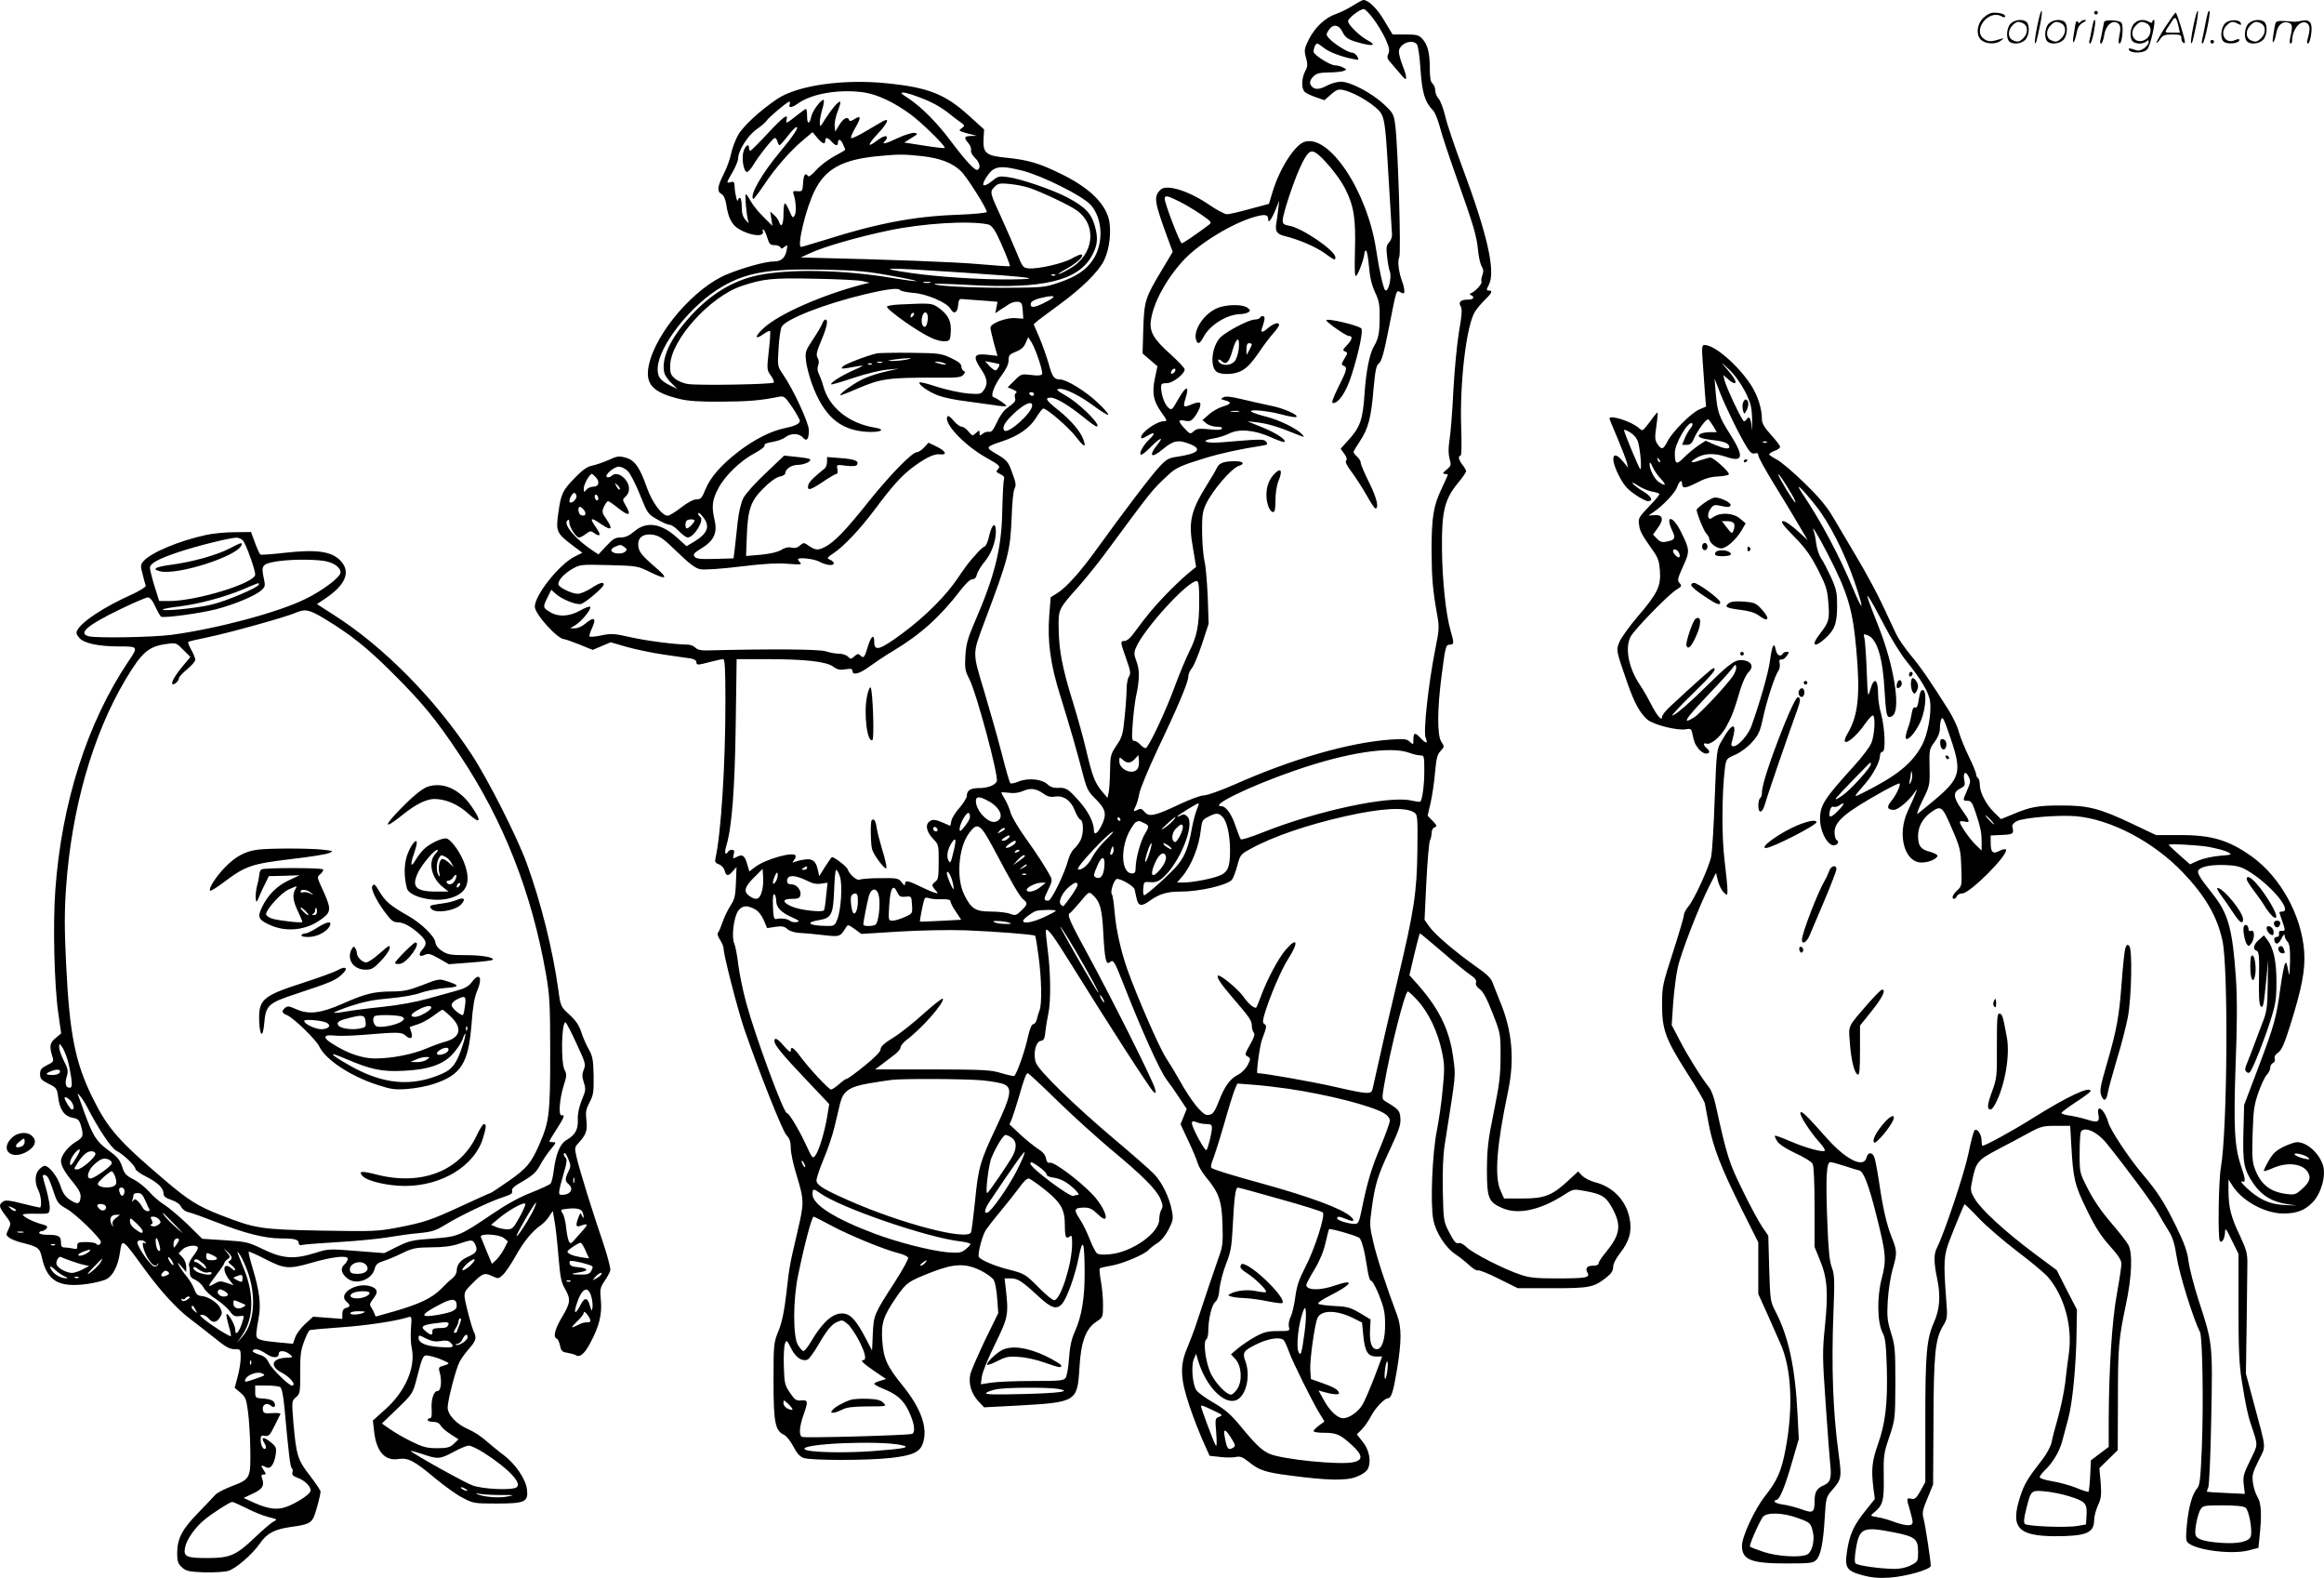 <?xml version="1.0" encoding="UTF-8"?>
<svg xmlns="http://www.w3.org/2000/svg" version="1.0" viewBox="0 0 1280.174 868.898" preserveAspectRatio="xMidYMid meet">
  <g transform="translate(-0.42,868.982) scale(0.1,-0.1)" fill="#000000" stroke="none">
    <path d="M7455 8658 c-27 -17 -68 -37 -91 -45 -59 -20 -115 -72 -149 -138 -26 -53 -28 -60 -17 -102 10 -37 10 -49 -4 -75 -20 -38 -22 -91 -5 -112 7 -8 35 -22 62 -31 l49 -17 36 32 c30 26 41 30 68 24 69 -15 188 -90 210 -132 19 -37 24 -85 41 -382 8 -140 16 -267 17 -281 1 -14 -6 -34 -16 -44 -15 -16 -17 -28 -11 -78 3 -32 10 -69 15 -82 12 -33 -9 -119 -26 -103 -10 11 -33 112 -49 220 -48 324 -260 643 -397 596 -53 -19 -134 -145 -173 -272 l-21 -69 -105 -28 c-57 -16 -114 -29 -126 -29 -12 0 -58 24 -101 54 -112 76 -233 113 -265 81 -39 -38 -35 -64 39 -266 l28 -76 -56 -94 c-96 -159 -101 -175 -106 -330 l-4 -136 41 -35 41 -35 -14 -66 c-17 -80 -9 -124 33 -184 36 -50 36 -53 16 -53 -39 0 -125 -61 -125 -88 0 -10 8 -8 35 8 41 25 46 14 9 -21 -31 -29 -57 -76 -46 -83 5 -3 26 13 48 35 55 57 85 71 44 21 -51 -64 -35 -80 28 -27 60 50 87 55 152 29 70 -28 43 -53 -75 -70 -42 -6 -57 -14 -93 -53 -44 -46 -203 -256 -345 -453 -92 -128 -168 -212 -218 -244 l-37 -23 -8 -98 c-11 -146 6 -272 62 -449 50 -160 90 -299 125 -434 20 -76 27 -90 71 -133 55 -55 60 -83 28 -147 -21 -41 -40 -52 -40 -24 0 43 -28 100 -77 157 -64 73 -77 81 -122 78 -23 -1 -41 5 -57 20 -31 29 -107 36 -159 15 -21 -9 -42 -13 -46 -9 -4 5 -26 80 -48 168 -23 88 -67 243 -97 343 -64 212 -64 198 3 377 134 356 142 390 150 580 2 72 9 140 15 152 11 23 10 30 -19 108 -16 42 -27 54 -77 83 -66 39 -65 40 30 72 90 30 150 73 186 130 17 28 34 50 39 50 20 0 137 -101 177 -152 48 -62 61 -67 44 -19 -16 45 -68 106 -139 163 -67 53 -76 68 -41 68 30 0 101 -43 186 -112 50 -41 72 -54 72 -43 0 25 -109 129 -175 166 -49 28 -56 35 -37 37 32 5 115 -37 196 -97 38 -28 72 -49 75 -45 3 3 -23 34 -59 67 -65 62 -171 127 -206 127 -33 0 -44 15 -63 86 -11 38 -34 103 -51 144 l-32 74 24 21 c14 11 65 49 113 84 129 94 220 184 251 247 31 64 42 167 25 231 -25 90 -113 173 -266 247 -116 57 -178 75 -295 87 -115 11 -132 25 -128 105 l3 51 -85 77 c-129 117 -222 154 -449 177 -240 25 -492 -11 -604 -85 -96 -64 -192 -153 -219 -203 -14 -26 -31 -72 -37 -101 -6 -29 -24 -79 -41 -112 -35 -69 -37 -95 -11 -109 12 -7 21 -27 26 -58 10 -71 30 -110 67 -133 65 -40 147 -48 134 -13 -3 8 -1 11 4 8 5 -3 15 -24 21 -45 10 -34 16 -40 40 -40 15 0 29 -6 32 -12 3 -10 8 -9 22 2 17 14 18 13 12 -20 -9 -42 -30 -60 -71 -60 -44 0 -165 -33 -255 -70 -180 -72 -396 -323 -433 -502 -21 -103 20 -149 169 -185 50 -12 112 -16 233 -15 147 1 211 6 315 27 28 5 33 1 73 -57 23 -35 42 -69 42 -75 0 -17 -25 -29 -87 -42 -73 -15 -165 -62 -250 -127 -97 -75 -155 -141 -183 -209 -19 -48 -26 -55 -49 -55 -17 0 -49 -17 -85 -45 -32 -25 -65 -45 -74 -45 -32 0 -86 74 -115 156 -39 111 -67 151 -118 164 -35 10 -47 8 -92 -13 -29 -13 -70 -27 -90 -31 -27 -5 -52 -22 -93 -64 -71 -73 -79 -88 -94 -194 -15 -103 -11 -114 76 -180 l56 -42 -44 -22 c-84 -43 -218 -211 -218 -275 0 -40 125 -179 162 -179 5 0 43 -13 83 -29 l74 -30 49 21 50 21 90 -26 c50 -14 142 -33 204 -42 62 -9 128 -18 146 -21 19 -3 32 -11 32 -19 0 -19 5 -19 77 0 31 8 63 15 70 15 10 0 13 -49 13 -232 0 -353 -24 -727 -55 -866 -4 -17 0 -25 19 -32 15 -5 28 -20 32 -35 8 -31 20 -32 45 -2 l20 22 -3 -86 c-3 -73 -7 -91 -30 -126 -14 -22 -34 -62 -43 -89 -9 -26 -20 -53 -25 -59 -6 -7 -2 -22 10 -40 11 -17 20 -38 20 -49 0 -36 79 -342 115 -446 86 -248 209 -557 231 -581 18 -19 24 -37 24 -71 0 -25 13 -88 29 -139 46 -152 46 -159 7 -325 -44 -190 -43 -184 -61 -342 -11 -94 -23 -152 -42 -200 -27 -66 -28 -72 -28 -277 0 -229 9 -273 57 -296 13 -5 36 -34 52 -64 20 -39 36 -57 58 -64 40 -14 350 -14 476 0 120 13 163 32 179 79 30 84 -8 193 -111 320 -86 106 -105 148 -112 247 -7 96 6 135 77 239 57 82 66 88 202 141 118 45 180 47 262 7 32 -16 64 -39 72 -51 8 -12 17 -58 20 -103 l6 -81 -73 -149 c-39 -83 -76 -167 -81 -187 -11 -52 5 -107 44 -149 l32 -34 191 10 c317 18 323 21 334 207 8 143 35 217 94 255 35 23 36 24 36 92 0 38 -5 97 -12 132 -6 35 -9 66 -6 69 3 3 31 10 63 15 61 10 187 63 207 88 7 8 29 25 48 37 22 14 45 43 62 76 24 48 26 59 17 103 -13 71 -54 155 -97 200 -20 21 -122 111 -227 199 -215 182 -405 367 -424 413 -18 46 -3 118 26 122 17 3 22 12 26 55 3 29 11 72 16 97 14 64 13 228 -4 350 -7 57 -12 106 -10 109 11 10 43 -34 142 -193 198 -319 433 -684 450 -697 15 -13 16 -11 9 16 -9 40 -230 481 -366 732 -105 192 -120 227 -102 235 4 2 29 29 56 61 47 57 49 58 68 40 41 -37 52 -75 59 -203 8 -152 15 -186 36 -169 20 17 25 8 76 -121 96 -246 200 -477 237 -525 20 -27 54 -75 74 -106 l37 -56 -17 -42 -17 -42 43 -92 c24 -50 47 -106 52 -124 5 -17 25 -51 44 -74 72 -86 88 -131 92 -259 3 -96 1 -124 -16 -170 -24 -68 -92 -269 -125 -370 -13 -41 -37 -104 -52 -140 -43 -99 -40 -172 12 -325 22 -66 57 -154 76 -196 l34 -76 56 -6 c30 -4 69 -4 86 -1 26 6 39 1 72 -25 57 -47 93 -59 225 -76 211 -28 312 -30 369 -8 30 11 55 28 63 43 21 40 9 106 -28 151 l-32 40 27 27 c15 15 38 48 51 73 22 44 75 99 94 99 18 0 30 40 50 162 25 156 25 228 -1 298 -59 157 -111 315 -130 399 -21 88 -21 101 -9 185 18 134 33 182 100 325 50 107 61 138 58 173 -3 43 -9 49 -84 94 -17 10 -18 16 -6 86 33 194 115 518 131 518 5 0 30 -23 55 -51 60 -66 110 -172 132 -277 16 -74 16 -97 5 -210 -6 -70 -21 -172 -32 -227 -25 -123 -37 -401 -20 -490 13 -72 68 -157 125 -194 21 -14 55 -41 74 -59 19 -18 41 -31 48 -28 7 3 59 -18 116 -47 l103 -51 190 0 c207 0 228 4 300 61 25 20 35 36 35 56 0 17 15 46 38 76 52 66 67 122 52 194 -20 98 -93 173 -192 197 -25 7 -56 23 -69 36 l-22 23 -57 -53 c-87 -80 -129 -96 -250 -96 l-101 0 -19 43 c-35 76 -22 247 40 542 39 182 24 342 -46 507 -14 35 -31 78 -38 96 -8 25 -32 48 -91 89 -112 79 -229 178 -259 222 l-25 36 10 210 c6 116 15 218 20 227 5 10 9 29 9 42 0 13 7 27 17 30 14 6 12 11 -11 35 l-28 29 17 74 c9 40 20 115 24 166 7 75 12 97 30 116 22 24 22 25 4 52 -23 36 -22 180 2 364 21 161 23 170 46 170 23 0 23 10 4 75 -26 86 -47 284 -48 455 -2 203 15 272 88 360 25 30 45 59 45 65 0 5 -9 21 -20 35 -21 27 -26 50 -11 50 6 0 7 63 4 153 -9 248 28 564 76 641 11 17 36 47 55 65 39 38 44 51 21 51 -14 0 -14 4 0 31 39 74 -8 279 -148 654 -41 110 -83 234 -92 275 -10 41 -26 84 -36 96 -11 11 -19 32 -19 46 0 14 -7 31 -15 38 -11 9 -15 33 -15 84 0 85 -12 131 -42 163 -19 20 -31 23 -92 23 l-71 0 -45 75 c-39 67 -88 115 -116 115 -5 0 -31 -14 -59 -32z m114 -71 c22 -29 52 -79 67 -111 21 -47 24 -62 16 -82 -10 -20 -7 -28 23 -61 18 -21 42 -49 54 -63 27 -34 28 -8 1 60 -11 28 -20 62 -20 75 0 43 72 73 99 41 7 -8 16 -71 20 -139 9 -129 24 -180 69 -225 10 -10 26 -49 36 -86 9 -37 50 -161 90 -274 98 -275 114 -330 122 -410 3 -37 13 -77 20 -89 10 -16 11 -29 4 -48 -6 -15 -8 -31 -5 -36 6 -9 -31 -52 -56 -63 -11 -4 -11 -7 -1 -12 21 -10 13 -24 -15 -24 -42 0 -57 -13 -43 -36 9 -15 8 -45 -9 -141 -11 -66 -25 -213 -31 -324 -5 -112 -15 -234 -21 -271 -7 -46 -7 -77 0 -104 10 -36 9 -40 -17 -61 -21 -18 -23 -22 -9 -23 9 0 17 -2 17 -4 0 -2 -16 -37 -35 -78 -45 -94 -55 -157 -55 -343 1 -148 6 -212 31 -352 12 -65 11 -82 -10 -185 -38 -192 -67 -454 -54 -489 14 -36 4 -37 -27 -4 -31 33 -40 32 -40 -7 0 -30 0 -31 -20 -13 -17 16 -31 17 -107 12 -230 -17 -540 -106 -860 -248 -73 -32 -148 -59 -166 -59 -18 0 -78 -22 -137 -50 -133 -63 -167 -71 -191 -41 -15 18 -22 20 -39 11 -22 -12 -25 -8 -10 20 6 11 15 42 20 69 5 27 49 134 98 238 116 243 172 377 172 407 0 13 9 34 20 47 11 13 36 74 56 134 l36 110 -5 150 c-4 83 -11 170 -18 195 -6 25 -12 95 -13 155 -1 94 2 117 21 158 35 75 141 199 181 211 36 12 25 26 -20 26 -61 0 -88 -10 -99 -34 -5 -11 -27 -50 -50 -86 -96 -153 -110 -211 -83 -360 l17 -102 -49 -40 c-27 -23 -82 -75 -122 -117 -67 -70 -99 -109 -176 -213 -15 -22 -36 -38 -47 -38 -25 0 -24 -4 9 -98 24 -68 26 -82 15 -98 -7 -10 -13 -42 -13 -71 0 -29 -5 -99 -11 -155 -9 -92 -14 -109 -45 -154 -32 -48 -34 -56 -35 -140 -1 -49 -4 -102 -8 -119 l-6 -29 -33 39 c-38 47 -51 82 -86 230 -14 61 -46 174 -70 253 -59 189 -78 286 -80 406 -2 113 -3 110 114 241 34 39 94 113 134 166 273 369 261 355 358 446 40 37 71 51 203 91 89 27 191 49 308 67 33 5 37 8 26 22 -14 16 -20 16 -247 -3 -86 -7 -122 9 -45 21 26 4 65 16 87 27 55 28 139 21 231 -20 38 -17 72 -29 74 -26 12 12 -44 49 -120 80 l-84 34 55 -6 c56 -7 113 -23 210 -63 51 -21 53 -21 37 -3 -28 31 -125 79 -197 97 -36 9 -72 21 -80 26 -29 17 75 9 154 -11 43 -12 83 -19 89 -17 24 8 -67 49 -140 63 -43 9 -115 25 -160 36 -58 14 -87 17 -100 10 -16 -9 -15 -11 10 -17 38 -10 34 -20 -13 -34 -22 -6 -57 -26 -76 -43 l-36 -32 22 -18 c12 -10 38 -18 57 -18 22 0 32 -4 28 -11 -5 -7 -29 -8 -71 -3 -54 5 -68 4 -84 -11 -19 -17 -21 -16 -50 15 -38 41 -38 51 1 43 26 -5 35 -2 51 18 24 31 40 68 33 80 -4 5 -22 2 -42 -6 -51 -22 -54 -20 -38 32 22 72 4 71 -39 -3 -36 -64 -38 -65 -57 -48 -20 18 -39 72 -39 112 0 18 5 22 32 22 33 0 98 51 98 76 0 7 -36 45 -79 84 -93 83 -116 124 -107 186 13 95 83 225 177 328 85 93 266 204 392 241 60 17 77 14 77 -13 0 -25 18 -2 41 54 l20 49 -6 -50 c-3 -27 -8 -63 -11 -80 -6 -39 5 -55 47 -65 78 -19 170 -59 218 -93 57 -41 61 -43 61 -24 0 37 -185 163 -255 174 -28 5 -35 10 -35 29 0 33 56 204 94 288 38 83 56 102 84 87 39 -21 134 -135 166 -200 48 -95 59 -164 54 -341 -3 -118 -1 -148 8 -138 13 14 44 100 44 123 0 8 4 15 9 15 5 0 12 -39 16 -86 5 -60 15 -103 33 -142 23 -49 27 -70 26 -147 -1 -82 -7 -111 -33 -155 -23 -40 -42 -137 -50 -256 -10 -148 -24 -187 -93 -262 l-39 -43 20 -28 c13 -18 17 -31 10 -38 -6 -6 5 -29 32 -64 22 -30 59 -87 81 -126 22 -40 44 -73 49 -73 21 0 6 62 -36 145 -25 50 -45 97 -45 106 0 9 -9 24 -20 34 -11 10 -20 21 -20 26 0 4 16 30 35 59 46 69 62 128 75 285 10 108 15 133 31 145 14 11 27 58 54 195 44 222 40 208 65 195 17 -9 20 -8 20 9 0 11 -5 32 -11 48 -20 52 -28 117 -17 137 11 21 -7 610 -22 726 -8 62 -12 68 -64 117 -66 61 -183 123 -235 123 -20 0 -53 -9 -74 -20 -42 -23 -68 -25 -85 -8 -17 17 -15 35 8 58 16 16 34 20 83 21 34 0 71 4 82 8 19 8 19 8 -2 19 -12 7 -32 12 -44 12 -28 0 -119 58 -119 75 0 20 11 45 20 45 5 0 21 -11 37 -24 27 -22 93 -48 161 -61 32 -7 33 -6 23 14 -7 12 -20 21 -29 21 -22 0 -100 49 -126 78 -18 20 -18 23 -2 47 23 35 56 30 76 -12 16 -34 36 -45 113 -64 59 -14 71 -6 26 18 -45 24 -109 87 -109 106 0 17 65 67 87 67 7 0 30 -24 52 -53z m-2800 -407 c74 -13 161 -54 251 -120 65 -48 196 -177 188 -185 -2 -2 -53 3 -114 13 l-109 17 40 25 c36 22 38 24 17 28 -13 2 -52 -10 -89 -27 -69 -33 -95 -39 -75 -19 7 7 12 16 12 20 0 15 -23 8 -57 -18 -54 -41 -50 -21 6 39 48 51 66 85 39 74 -7 -2 -51 -28 -98 -56 -47 -28 -86 -47 -88 -41 -2 5 8 29 22 53 34 58 34 75 -1 52 -18 -12 -28 -14 -31 -7 -7 23 -31 12 -54 -25 l-23 -38 -3 31 c-2 17 6 54 17 82 12 29 17 52 13 52 -13 0 -46 -40 -81 -94 -30 -48 -31 -49 -31 -20 0 16 7 50 15 77 8 26 10 47 5 47 -15 0 -61 -62 -67 -92 -9 -44 -23 -44 -23 1 0 23 -3 41 -6 41 -3 0 -24 -15 -47 -33 -59 -47 -66 -51 -60 -27 10 38 -16 19 -104 -75 -48 -52 -91 -95 -95 -95 -5 0 -8 7 -8 16 0 29 -24 8 -32 -27 -8 -40 3 -101 19 -106 6 -2 21 13 34 34 34 57 111 153 121 153 6 0 12 -9 15 -20 3 -11 8 -20 12 -20 3 1 23 23 44 50 21 28 43 50 49 50 14 0 -19 -50 -89 -134 -101 -120 -171 -242 -150 -262 2 -3 29 32 60 78 63 94 143 186 217 248 l50 42 26 -31 c28 -34 44 -39 44 -16 0 21 13 19 35 -5 22 -24 35 -26 35 -5 0 23 16 18 28 -10 7 -14 12 -28 12 -30 0 -2 -27 -18 -61 -36 -33 -18 -78 -52 -99 -76 -22 -25 -41 -39 -45 -33 -14 22 -24 8 -27 -37 -3 -46 -4 -48 -31 -46 -23 2 -27 -1 -22 -15 13 -34 17 -100 7 -118 -10 -17 -13 -14 -29 23 -10 24 -21 43 -25 43 -5 0 -8 -27 -8 -60 0 -58 -13 -79 -25 -41 -3 10 -15 27 -27 37 l-21 19 6 -39 6 -40 -50 50 c-28 27 -59 66 -70 87 -11 20 -22 37 -26 37 -7 0 3 -115 12 -145 6 -17 4 -17 -14 4 -15 17 -21 37 -21 72 0 27 -4 49 -10 49 -5 0 -10 -6 -11 -12 -2 -23 -17 37 -18 71 -1 28 -4 33 -21 28 -26 -7 -26 -7 10 56 17 30 30 62 30 73 0 43 52 126 101 161 27 19 53 41 57 49 10 17 113 104 124 104 4 0 5 -7 2 -15 -8 -21 13 -19 46 5 78 56 235 81 369 60z m297 -25 c73 -27 121 -54 171 -94 17 -14 43 -34 58 -44 25 -18 25 -20 8 -32 -17 -13 -17 -14 1 -21 10 -4 32 -10 50 -14 l31 -8 -32 -1 c-38 -1 -41 -9 -14 -40 10 -12 17 -30 14 -39 -2 -10 7 -27 21 -41 27 -25 34 -55 16 -66 -14 -8 -64 46 -150 160 -72 97 -159 184 -227 230 -24 15 -43 29 -43 31 0 10 35 2 96 -21z m18 -325 c102 -12 166 -37 214 -83 32 -31 142 -205 142 -224 0 -6 -68 -12 -162 -16 -235 -8 -442 -47 -728 -138 -69 -21 -129 -39 -133 -39 -24 0 25 208 73 306 59 122 150 173 340 193 121 12 154 12 254 1z m552 -80 c112 -29 330 -138 376 -188 68 -76 73 -217 10 -307 -38 -54 -92 -90 -187 -122 -77 -26 -88 -27 -295 -28 -198 0 -398 11 -387 21 2 3 92 0 200 -6 392 -22 585 23 662 155 35 60 40 101 20 171 -20 70 -54 105 -152 157 -83 43 -257 103 -329 112 -44 6 -53 4 -81 -19 -29 -24 -53 -34 -53 -21 0 16 33 66 52 79 30 21 69 20 164 -4z m39 -95 c72 -25 214 -92 258 -122 117 -81 99 -246 -35 -322 -29 -17 -57 -31 -63 -31 -5 0 15 14 45 30 57 32 100 72 81 78 -5 2 -29 -8 -53 -22 -47 -27 -188 -59 -238 -54 -30 3 -34 8 -64 83 -18 44 -56 130 -83 190 -67 146 -67 147 -42 174 20 21 29 23 83 18 34 -3 84 -13 111 -22z m828 -76 c34 -17 88 -50 120 -72 57 -40 58 -42 38 -57 -69 -52 -140 -100 -147 -100 -10 0 -94 220 -94 245 0 21 13 19 83 -16z m-1056 -125 c15 -3 31 -21 47 -52 29 -57 77 -174 73 -178 -1 -2 -77 3 -167 11 -132 12 -478 25 -945 36 l-40 1 50 23 c74 35 264 90 432 125 188 40 445 56 550 34z m-532 -283 c179 -32 183 -41 5 -12 -272 45 -561 51 -735 16 -151 -30 -286 -116 -405 -258 -92 -109 -134 -210 -116 -281 3 -14 21 -39 39 -56 l32 -32 -41 20 c-55 28 -68 47 -67 94 5 123 182 348 353 448 137 80 261 101 560 95 182 -4 240 -9 375 -34z m390 18 c380 -25 461 -36 265 -38 -166 -1 -398 14 -545 35 -214 31 -148 32 280 3z m512 -15 c-3 -3 -12 -4 -19 -1 -8 3 -5 6 6 6 11 1 17 -2 13 -5z m-1062 -32 l40 -9 -45 -11 c-221 -58 -453 -161 -537 -237 -52 -47 -54 -71 -3 -35 17 12 33 20 36 17 3 -3 0 -52 -7 -110 -11 -102 -11 -105 12 -136 12 -17 19 -34 15 -38 -10 -10 -413 -17 -471 -8 -25 3 -58 17 -73 30 -23 20 -27 31 -26 72 2 139 219 380 394 438 120 40 169 45 400 40 124 -2 243 -8 265 -13z m373 -9 c-10 -2 -26 -2 -35 0 -10 3 -2 5 17 5 19 0 27 -2 18 -5z m-164 -42 c3 -4 35 -11 71 -14 74 -5 187 -54 205 -88 18 -32 38 -23 42 19 2 30 7 37 23 35 11 -1 59 -5 107 -8 l87 -7 -6 -31 -6 -32 26 18 c15 9 38 24 51 33 14 8 35 14 48 12 20 -3 23 -10 26 -48 l3 -45 -43 3 c-51 4 -138 -29 -138 -53 0 -8 9 -47 19 -85 l20 -70 -52 6 c-77 9 -86 -7 -42 -74 39 -57 43 -86 18 -121 -15 -22 -20 -23 -89 -18 -40 4 -115 20 -166 36 -50 17 -95 28 -98 25 -10 -11 49 -52 102 -72 29 -11 96 -25 148 -31 52 -7 124 -17 159 -22 35 -6 66 -8 68 -5 5 4 -49 42 -71 49 -17 6 6 68 45 119 26 35 39 63 39 84 0 27 5 33 40 47 29 11 44 25 54 48 l14 32 17 -26 c24 -38 67 -166 59 -178 -4 -7 -26 -9 -60 -4 -53 6 -55 6 -92 -31 l-37 -37 29 -12 c18 -8 25 -15 17 -19 -7 -4 -9 -16 -6 -26 6 -19 2 -24 -48 -61 -16 -12 -39 -46 -52 -76 -19 -41 -29 -54 -43 -51 -11 2 -26 -3 -35 -11 -15 -12 -17 -11 -17 4 0 17 -1 17 -20 0 -19 -17 -20 -17 -41 9 -11 14 -28 26 -37 26 -9 0 -29 14 -44 32 -14 18 -30 30 -33 26 -31 -31 90 -161 213 -229 75 -42 80 -47 60 -67 -8 -8 -5 -14 16 -23 19 -9 25 -17 20 -31 -3 -10 -7 -90 -9 -176 -4 -206 -42 -355 -153 -611 -38 -88 -46 -119 -50 -183 -4 -69 -1 -84 21 -126 40 -77 163 -535 152 -565 -9 -21 -50 -37 -98 -37 -47 0 -67 -13 -67 -43 0 -10 -18 -39 -39 -64 -22 -24 -43 -57 -46 -73 l-6 -28 -44 19 c-35 15 -49 17 -65 9 -31 -16 -25 -58 13 -98 32 -33 32 -34 32 -128 0 -80 -3 -98 -17 -108 -10 -7 -18 -17 -18 -21 0 -5 8 -17 18 -28 16 -19 16 -19 -8 -12 -14 4 -45 18 -70 30 -70 35 -90 39 -90 19 0 -13 -4 -12 -19 7 -17 23 -25 24 -118 23 -54 0 -105 -4 -112 -8 -14 -9 -57 27 -67 56 -4 15 -73 68 -87 68 -2 0 -19 -24 -37 -52 l-33 -53 -7 32 c-11 50 -28 65 -69 60 -20 -2 -45 -8 -56 -12 -18 -8 -18 -7 -7 8 8 9 11 21 8 26 -14 22 -166 -21 -221 -63 l-33 -25 -13 44 c-14 46 -26 53 -60 34 -18 -9 -19 -7 -13 15 5 20 2 26 -9 26 -9 0 -19 -4 -22 -10 -16 -26 -22 -5 -9 35 30 102 46 308 51 668 l5 357 167 0 c208 0 326 -13 365 -41 22 -17 37 -20 67 -15 31 5 39 3 39 -9 0 -26 39 -16 93 24 29 21 88 61 132 87 149 89 259 188 369 332 29 38 55 62 66 62 13 0 22 9 26 28 4 15 22 44 40 66 38 44 64 113 64 169 0 56 -22 42 -37 -24 -6 -29 -17 -55 -24 -58 -7 -2 -23 -16 -36 -30 -13 -14 -31 -35 -41 -46 -10 -11 -42 -54 -70 -96 -64 -97 -180 -213 -304 -305 -127 -94 -158 -104 -158 -49 0 46 -17 34 -35 -25 -19 -63 -23 -68 -43 -48 -9 9 -16 7 -31 -6 -19 -17 -21 -17 -36 -2 -9 9 -31 16 -49 16 -19 0 -51 6 -72 13 -35 12 -303 14 -656 5 -31 -1 -52 4 -63 15 -9 10 -28 17 -43 17 -72 1 -227 21 -315 41 -89 20 -105 21 -159 10 -33 -7 -63 -10 -66 -6 -3 3 2 21 11 40 29 62 16 73 -35 30 -16 -14 -42 -25 -56 -25 l-27 0 30 18 c35 22 90 90 80 100 -4 4 -29 -5 -56 -21 -60 -33 -120 -36 -166 -7 -39 23 -39 28 -12 81 l20 41 22 -20 c33 -31 115 -65 142 -58 24 6 125 92 125 107 0 17 -25 9 -70 -21 -25 -16 -58 -30 -73 -30 -34 0 -107 36 -107 53 0 23 30 56 75 83 44 25 47 26 202 22 154 -4 160 -5 223 -36 100 -49 110 -40 30 28 -75 65 -90 85 -90 123 0 40 32 60 82 52 36 -6 57 -21 133 -95 70 -67 100 -90 128 -95 21 -4 114 2 219 15 132 16 205 20 263 15 65 -5 78 -4 68 6 -7 7 -13 15 -13 19 0 12 87 3 115 -12 38 -20 77 -26 82 -12 2 6 -6 15 -19 21 -21 9 -20 11 23 40 57 40 139 127 219 233 100 134 147 186 209 234 72 54 121 78 152 74 43 -5 35 16 -14 41 l-48 23 -24 -26 c-13 -14 -31 -26 -39 -26 -27 0 -146 -122 -265 -270 -132 -166 -194 -229 -246 -254 -38 -19 -52 -16 -97 16 -14 10 -21 9 -37 -6 -14 -13 -28 -16 -46 -12 -18 5 -37 0 -58 -13 -21 -12 -61 -21 -112 -26 l-81 -7 4 104 c5 151 21 199 91 268 35 36 69 60 89 65 18 3 32 12 32 18 0 24 34 47 70 47 36 0 81 22 64 32 -5 3 -38 9 -74 12 l-66 7 -102 -97 c-57 -53 -112 -115 -123 -137 -12 -23 -25 -76 -31 -131 -5 -50 -13 -116 -16 -146 l-7 -55 -101 -3 c-80 -2 -104 0 -113 12 -11 13 -5 20 37 46 68 41 89 85 73 153 -18 78 -14 114 21 179 37 70 123 152 201 193 32 17 55 35 53 42 -3 8 12 14 42 19 26 4 58 15 71 25 31 25 77 24 98 -1 21 -24 33 -10 33 41 0 39 -86 226 -142 306 -31 46 -31 46 -25 144 3 54 11 108 17 119 23 43 238 127 462 180 128 30 183 36 192 21z m841 -40 c-19 -17 -90 -51 -108 -51 -12 0 -17 6 -15 18 2 11 19 21 48 29 56 14 87 16 75 4z m-297 -366 c6 -5 -11 -35 -20 -35 -6 0 -21 11 -34 25 l-24 26 38 -7 c20 -4 38 -8 40 -9z m970 -37 c-2 -6 -10 -14 -16 -16 -7 -2 -10 2 -6 12 7 18 28 22 22 4z m-778 -128 c0 -5 -4 -10 -9 -10 -6 0 -13 5 -16 10 -3 6 1 10 9 10 9 0 16 -4 16 -10z m-10 -63 c0 -40 -132 -159 -153 -138 -16 16 3 49 59 100 54 49 94 65 94 38z m1138 -34 c-10 -2 -28 -2 -40 0 -13 2 -5 4 17 4 22 1 32 -1 23 -4z m-3365 -328 c14 -14 44 -73 67 -131 41 -102 44 -106 94 -134 28 -17 59 -30 69 -30 10 0 33 -16 51 -35 19 -19 40 -35 48 -35 36 0 95 98 69 114 -6 4 -11 13 -11 19 1 7 12 -1 25 -18 42 -51 30 -89 -42 -135 l-47 -28 -52 47 c-87 79 -167 92 -234 36 -31 -26 -51 -35 -78 -35 -29 0 -42 -8 -78 -47 l-43 -46 -28 18 c-95 62 -167 145 -144 168 8 8 11 6 11 -8 0 -27 37 -85 54 -85 7 0 24 9 38 20 23 17 27 18 47 3 31 -21 37 -10 14 24 -45 64 -39 69 28 23 52 -35 61 -24 24 30 -25 36 -26 41 -14 70 8 16 18 30 23 30 4 0 31 -18 59 -41 56 -44 70 -38 39 15 -20 34 -20 35 -1 52 26 24 24 66 -6 98 -25 27 -54 33 -72 15 -6 -6 -17 -9 -24 -7 -21 7 36 58 64 58 13 0 36 -11 50 -25z m-179 -31 c26 -25 20 -54 -10 -54 -15 0 -33 -8 -40 -17 -12 -16 -13 -16 -14 8 0 22 32 79 45 79 2 0 11 -7 19 -16z m134 -70 c-4 -3 -12 5 -18 18 -12 22 -12 22 6 6 10 -10 15 -20 12 -24z m-238 -38 c0 -17 -28 -41 -37 -32 -10 9 16 58 27 51 6 -3 10 -12 10 -19z m120 -12 c0 -8 -4 -12 -10 -9 -5 3 -10 13 -10 21 0 8 5 12 10 9 6 -3 10 -13 10 -21z m-76 -67 c12 -19 3 -32 -19 -24 -17 7 -21 51 -3 45 6 -2 16 -12 22 -21z m606 -54 c0 -10 -32 -43 -42 -43 -10 0 -11 34 -1 43 8 9 43 9 43 0z m-386 -146 c16 -12 16 -14 3 -26 -19 -15 -69 -11 -75 7 -2 6 7 16 20 21 31 13 32 13 52 -2z m3166 -297 c0 -133 -12 -195 -56 -281 -18 -37 -52 -118 -75 -180 -52 -144 -149 -349 -164 -349 -7 0 -20 9 -30 20 -10 11 -25 20 -33 20 -13 0 -14 15 -8 98 4 53 12 117 17 142 21 95 22 149 4 196 -14 38 -15 50 -4 76 42 102 284 368 335 368 11 0 14 -22 14 -110z m1155 -835 c22 -8 50 -15 63 -15 21 0 22 -3 22 -87 0 -77 -11 -157 -22 -168 -2 -2 -25 1 -52 7 -127 27 -527 -60 -821 -178 -60 -24 -112 -40 -116 -36 -3 4 -16 36 -28 71 -21 65 -53 111 -78 111 -73 0 157 112 408 198 280 97 521 134 624 97z m-1496 -91 c-27 -33 -99 -2 -99 43 0 25 1 25 18 10 25 -23 45 -21 68 4 l19 21 3 -31 c2 -18 -2 -39 -9 -47z m-515 -136 c20 -14 38 -19 61 -15 47 8 89 -21 110 -77 9 -24 23 -47 31 -50 18 -7 18 -79 0 -114 -8 -15 -23 -36 -35 -46 -12 -11 -26 -38 -32 -60 -20 -76 -93 -226 -110 -226 -27 0 -27 8 -1 60 21 42 23 54 13 73 -24 46 -75 125 -141 217 -37 52 -73 113 -79 135 -6 22 -20 55 -31 73 -11 18 -20 35 -20 37 0 3 19 2 43 -1 27 -4 54 0 77 10 40 18 73 14 114 -16z m-297 -44 c63 -38 80 -94 32 -109 -39 -13 -109 60 -109 113 0 29 21 28 77 -4z m1139 -45 c-8 -19 -19 -63 -26 -99 -17 -98 -37 -151 -75 -199 -36 -46 -174 -170 -188 -171 -5 0 -7 17 -5 38 3 36 4 37 39 34 27 -2 44 3 67 23 93 78 181 295 137 338 -12 13 -21 14 -36 7 -10 -6 -19 -9 -19 -6 0 6 113 76 117 72 2 -1 -3 -18 -11 -37z m1198 -13 c19 -12 20 -24 18 -207 -3 -235 -18 -333 -108 -711 -54 -227 -86 -366 -139 -605 -7 -31 -25 -30 -213 13 -119 27 -383 74 -421 74 -8 0 12 148 25 185 26 69 27 77 14 85 -11 7 -11 16 -1 52 28 96 94 250 131 307 60 93 51 126 -14 50 -41 -48 -104 -167 -136 -256 -13 -35 -25 -63 -27 -63 -16 0 -44 25 -69 61 -28 41 -131 126 -141 116 -8 -9 17 -47 81 -121 93 -108 106 -126 106 -155 0 -15 5 -32 11 -38 7 -7 2 -26 -21 -66 -29 -51 -30 -56 -13 -65 17 -10 17 -12 1 -46 -11 -21 -32 -43 -55 -55 -43 -22 -72 -62 -103 -141 -27 -69 -36 -80 -66 -80 -27 0 -90 79 -151 189 -20 36 -54 92 -75 124 -37 55 -163 345 -215 492 -37 107 -61 219 -69 314 -4 47 -10 91 -15 96 -11 14 13 85 29 85 24 0 91 -40 96 -57 2 -10 7 -32 11 -50 9 -43 27 -47 72 -14 53 38 95 51 168 51 107 0 260 35 286 66 6 8 20 43 29 77 16 60 18 63 76 94 120 66 310 131 519 178 200 45 332 52 379 21z m-2448 -32 c-3 -11 -17 -32 -31 -49 -19 -24 -24 -26 -25 -12 0 30 40 101 52 89 5 -5 7 -18 4 -28z m1393 7 c24 -24 41 -102 41 -185 0 -93 -13 -122 -63 -140 -49 -18 -147 -36 -195 -36 l-34 0 27 31 c53 63 94 166 104 259 6 51 9 56 41 72 44 23 56 22 79 -1z m-564 -11 c3 -5 1 -10 -4 -10 -6 0 -11 5 -11 10 0 6 2 10 4 10 3 0 8 -4 11 -10z m289 -11 c-10 -12 -32 -30 -49 -41 -21 -13 -16 -7 14 21 46 44 67 55 35 20z m-159 -11 c30 -14 31 -18 6 -60 -24 -39 -51 -139 -51 -185 0 -26 -4 -33 -20 -33 -57 0 -66 128 -17 227 15 28 32 53 39 56 7 3 14 6 15 6 1 1 14 -4 28 -11z m215 -23 c0 -24 -33 -86 -44 -82 -21 7 -18 49 5 73 26 27 39 31 39 9z m-1353 -21 c-9 -9 -28 6 -21 18 4 6 10 6 17 -1 6 -6 8 -13 4 -17z m309 -94 c106 -200 144 -265 164 -282 27 -22 25 -29 -10 -63 -28 -27 -33 -28 -63 -17 -19 7 -65 12 -104 12 -85 0 -109 15 -147 92 -45 90 -33 258 25 338 47 65 62 56 135 -80z m64 105 c0 -2 -10 -10 -22 -16 -21 -11 -22 -11 -9 4 13 16 31 23 31 12z m552 -64 c-28 -27 -60 -69 -72 -93 -19 -41 -64 -77 -78 -64 -10 11 173 206 194 206 4 0 -16 -22 -44 -49z m-532 14 c-7 -8 -20 -15 -29 -15 -13 1 -13 3 3 15 26 19 42 19 26 0z m-300 -61 c-19 -80 -20 -82 -32 -61 -11 21 -4 61 18 95 22 34 27 22 14 -34z m340 40 c0 -11 -34 -33 -50 -33 -10 -1 -6 6 10 19 26 20 40 25 40 14z m735 -64 c-9 -28 -19 -49 -22 -46 -3 2 3 28 12 56 9 28 19 49 22 46 3 -2 -3 -28 -12 -56z m121 29 c4 -8 1 -8 -14 0 -12 6 -24 16 -28 22 -4 8 -1 8 14 0 12 -6 24 -16 28 -22z m-325 -32 c-13 -13 -15 1 -4 30 7 17 8 17 11 -1 2 -10 -1 -23 -7 -29z m-511 19 c0 -2 -7 -7 -16 -10 -8 -3 -12 -2 -9 4 6 10 25 14 25 6z m806 -30 c6 -17 -10 -52 -39 -83 -41 -46 -50 -16 -16 54 21 43 45 56 55 29z m-776 0 c0 -3 -15 -15 -32 -27 l-33 -23 24 27 c22 24 41 35 41 23z m437 -64 c-5 -45 -20 -64 -44 -55 -17 7 -17 13 7 68 25 58 44 51 37 -13z m-427 13 c0 -2 -10 -9 -22 -15 -22 -11 -22 -10 -4 4 21 17 26 19 26 11z m-1210 -15 c0 -5 -8 -10 -17 -10 -15 0 -16 2 -3 10 19 12 20 12 20 0z m-250 -132 c-12 -42 -31 -48 -68 -22 -33 23 -27 50 26 102 l47 47 3 -45 c2 -25 -1 -62 -8 -82z m431 85 c15 -46 6 -187 -15 -237 -14 -35 -17 -36 -63 -35 -98 2 -115 20 -32 33 63 11 73 32 78 162 2 63 7 114 11 114 5 0 14 -17 21 -37z m-351 -23 c-18 -33 -25 -15 -9 22 9 23 15 28 17 16 2 -9 -2 -27 -8 -38z m970 -1 c6 -23 9 -43 7 -45 -5 -5 -37 70 -37 87 0 23 20 -5 30 -42z m407 35 c-3 -3 -12 -4 -19 -1 -8 3 -5 6 6 6 11 1 17 -2 13 -5z m-1203 -36 c27 -14 50 -18 74 -14 l35 5 -8 -72 c-3 -39 -9 -76 -12 -80 -8 -13 -132 1 -175 20 -55 23 -57 43 -4 43 35 0 45 4 49 19 7 28 -20 61 -49 61 -17 0 -24 6 -24 19 0 35 42 35 114 -1z m1281 -33 c-30 -25 -75 -34 -75 -15 0 14 51 39 80 39 l25 0 -30 -24z m205 11 c0 -11 -46 -80 -77 -115 -2 -3 -8 0 -15 7 -16 16 7 66 44 97 33 28 48 31 48 11z m-992 -42 c10 -21 18 -25 45 -22 32 3 32 3 35 -45 3 -47 3 -48 -40 -67 -24 -11 -54 -20 -67 -20 -23 0 -23 1 -19 78 6 103 22 130 46 76z m-102 -20 c9 -47 -3 -146 -19 -156 -16 -10 -67 -10 -67 0 0 18 22 129 31 160 15 46 46 44 55 -4z m-566 -25 c0 -36 27 -64 88 -91 40 -18 44 -22 24 -26 -13 -2 -29 1 -36 7 -14 12 -51 16 -76 10 -12 -3 -16 10 -18 69 -2 50 1 72 8 67 5 -3 10 -19 10 -36z m450 -1 c0 -43 -13 -78 -25 -66 -10 9 -18 76 -12 93 4 8 13 15 22 15 11 0 15 -11 15 -42z m463 10 c33 1 47 -3 47 -12 0 -7 13 -33 30 -57 l29 -44 -112 -6 c-62 -3 -113 -5 -115 -4 -3 2 16 100 24 123 3 9 11 11 26 6 13 -5 44 -7 71 -6z m-1032 -54 c19 -10 37 -31 50 -60 l19 -45 45 7 c37 5 50 3 66 -12 12 -11 38 -19 62 -21 23 -1 83 -6 132 -12 96 -11 97 -11 130 43 9 15 14 14 47 -10 l37 -27 208 13 c114 7 278 10 363 7 161 -6 379 -23 386 -30 3 -2 11 -53 19 -113 17 -125 19 -262 6 -296 -5 -13 -12 -35 -15 -50 -4 -16 -13 -28 -20 -28 -9 0 -20 -27 -31 -77 -17 -78 -61 -199 -74 -208 -4 -2 -36 5 -70 15 -56 18 -95 20 -379 21 l-317 0 29 22 c16 12 48 36 70 53 23 16 41 37 41 46 0 9 14 26 30 39 85 63 211 206 203 229 -2 6 -49 -31 -106 -82 -56 -51 -133 -112 -170 -134 -47 -29 -67 -47 -67 -62 0 -13 -30 -44 -88 -91 -48 -39 -92 -71 -97 -71 -5 0 -25 -13 -43 -30 -19 -16 -39 -30 -45 -30 -12 0 -120 115 -170 183 -38 50 -52 58 -52 30 0 -11 -12 -2 -36 25 -36 43 -54 52 -54 29 0 -21 41 -72 176 -214 l126 -133 -12 -73 c-15 -87 -45 -185 -65 -211 -14 -18 -17 -14 -51 60 -41 87 -93 174 -105 174 -18 0 -172 416 -224 606 -18 66 -38 162 -44 212 -6 51 -16 103 -22 116 -17 36 -2 149 22 181 23 29 47 31 90 9z m1659 -10 c0 -3 -29 -18 -65 -35 -64 -29 -115 -38 -115 -20 0 10 45 44 70 54 20 7 110 9 110 1z m-260 -64 c21 -7 19 -8 -15 -8 -22 0 -49 3 -60 8 -16 7 -13 9 15 8 19 0 46 -4 60 -8z m371 -159 c82 -142 134 -237 122 -226 -9 8 -128 212 -195 335 -40 73 16 -11 73 -109z m2017 -2 c64 -56 134 -113 155 -127 26 -18 36 -30 32 -42 -4 -12 3 -24 20 -37 19 -13 40 -53 71 -132 44 -112 44 -114 44 -237 0 -104 -6 -154 -37 -307 -32 -155 -37 -202 -38 -317 0 -158 8 -179 83 -212 87 -39 210 -13 345 74 48 31 49 31 114 19 93 -17 115 -31 151 -99 49 -91 40 -143 -37 -237 -23 -27 -41 -55 -41 -62 0 -8 -12 -13 -29 -13 -35 0 -46 -13 -32 -39 15 -27 -7 -31 -172 -31 -111 0 -149 4 -196 20 -91 30 -263 118 -297 151 -19 19 -37 27 -47 23 -12 -4 -24 10 -49 58 -32 62 -32 64 -36 228 -2 114 1 194 11 260 63 399 60 369 47 470 -19 152 -74 267 -187 398 l-55 62 27 115 c15 63 29 115 31 115 3 0 57 -46 122 -101z m-1868 -259 c6 -11 8 -20 6 -20 -3 0 -10 9 -16 20 -6 11 -8 20 -6 20 3 0 10 -9 16 -20z m-256 -557 c83 -82 218 -203 298 -271 177 -147 249 -219 274 -273 14 -33 15 -44 6 -60 -7 -10 -12 -35 -12 -54 0 -75 -150 -181 -272 -192 -38 -4 -63 -2 -72 6 -8 7 -26 43 -40 79 -14 37 -39 87 -56 112 -33 50 -28 60 30 60 26 0 43 -9 71 -36 77 -76 46 33 -33 113 -76 78 -208 175 -229 170 -12 -3 -19 3 -23 24 -3 19 -19 37 -45 53 -21 14 -65 49 -97 79 l-59 55 14 33 c7 19 24 72 38 119 28 99 40 130 49 130 4 0 75 -66 158 -147z m-412 108 c53 -5 109 -15 125 -23 44 -21 36 -62 -44 -233 -90 -190 -100 -225 -118 -412 -9 -84 -18 -160 -22 -169 -18 -48 -384 47 -673 175 -134 59 -175 83 -178 108 -2 11 16 64 38 117 23 54 51 136 62 184 11 48 25 105 30 126 17 68 50 91 158 110 52 9 109 17 125 19 62 8 404 6 497 -2z m1691 -47 c217 -32 459 -94 526 -135 19 -11 31 -27 31 -40 0 -12 -23 -75 -50 -141 -50 -118 -74 -196 -105 -350 -14 -69 -19 -78 -38 -78 -34 0 -97 20 -97 30 0 14 12 12 54 -5 38 -16 47 -8 19 17 -49 43 -225 108 -482 179 -168 46 -273 78 -284 88 -4 4 -1 24 8 44 8 20 36 107 61 193 24 86 51 172 59 192 l15 35 93 -7 c50 -4 136 -14 190 -22z m-452 -194 c23 0 29 -4 29 -21 0 -27 -21 -112 -30 -122 -8 -9 -80 123 -80 147 0 13 5 14 26 6 14 -6 39 -10 55 -10z m-1073 -76 c26 -18 28 -53 6 -97 -22 -41 -135 -207 -142 -207 -11 0 8 157 24 195 26 62 65 125 78 125 6 0 22 -7 34 -16z m29 -177 c-47 -93 -141 -227 -164 -235 -21 -6 -15 21 15 65 133 199 186 272 190 268 3 -3 -15 -47 -41 -98z m-1167 18 c0 -5 -5 -3 -10 5 -5 8 -10 20 -10 25 0 6 5 3 10 -5 5 -8 10 -19 10 -25z m1283 3 c32 -23 44 -35 49 -51 2 -4 18 -10 36 -12 19 -2 48 -13 65 -24 39 -24 85 -71 70 -71 -6 0 -18 -2 -26 -6 -20 -7 -237 155 -237 178 0 13 8 10 43 -14z m4 -104 c119 -90 143 -127 143 -222 0 -64 6 -78 27 -61 11 9 13 2 13 -40 0 -110 -64 -311 -99 -311 -9 0 -46 30 -81 66 -78 78 -80 80 -174 104 -72 18 -149 51 -160 68 -8 14 19 119 39 149 10 15 48 64 85 108 36 44 79 98 95 120 29 40 44 55 57 55 3 0 28 -16 55 -36z m1331 -78 c123 -34 227 -67 233 -73 15 -15 -45 -203 -97 -302 -34 -66 -47 -104 -55 -166 -6 -43 -17 -92 -26 -108 -8 -16 -12 -40 -9 -53 6 -24 5 -24 -60 -24 -55 0 -76 -5 -123 -30 -31 -17 -74 -46 -96 -64 l-40 -34 24 -26 c34 -36 40 -118 12 -163 -12 -18 -27 -33 -36 -33 -25 0 -83 60 -110 114 -29 59 -45 178 -26 190 6 4 11 24 11 45 0 65 19 145 38 161 13 11 21 35 24 75 4 33 20 94 36 135 25 63 31 94 36 195 9 175 16 225 29 225 7 0 112 -29 235 -64z m-2537 34 c112 -81 590 -245 772 -266 31 -4 57 -10 57 -15 0 -4 -12 -17 -27 -29 -25 -20 -35 -21 -102 -16 -92 9 -270 54 -398 102 -219 82 -343 160 -343 217 0 32 4 33 41 7z m62 -179 c100 -54 294 -133 370 -152 27 -6 51 -18 54 -25 2 -7 -31 -68 -75 -136 -114 -176 -115 -180 -120 -284 l-4 -91 -34 65 c-48 92 -79 129 -113 137 -61 13 -120 -36 -193 -159 -15 -25 -32 -46 -38 -46 -6 0 -19 15 -30 33 -28 45 -28 245 0 381 34 167 76 326 86 326 3 0 47 -22 97 -49z m2908 -67 c13 -8 30 -71 43 -157 7 -51 16 -81 23 -80 6 1 26 -35 44 -80 26 -65 33 -97 33 -157 1 -85 -17 -140 -45 -140 -28 0 -41 35 -38 103 l3 61 -60 36 c-52 30 -69 35 -139 38 -44 2 -84 8 -89 12 -5 5 22 24 60 43 130 66 146 97 29 57 -80 -28 -155 -26 -155 4 0 6 20 44 45 85 28 46 50 99 60 144 9 39 18 74 20 78 4 6 144 -33 166 -47z m-1512 -187 c1 -143 -16 -246 -54 -330 -18 -39 -27 -80 -32 -146 -3 -50 -12 -99 -19 -109 -11 -15 -33 -17 -181 -17 -92 0 -195 -4 -227 -9 l-59 -9 6 43 c3 24 36 105 73 179 72 147 75 162 58 309 l-6 52 34 0 c39 0 61 -14 156 -102 67 -62 97 -71 126 -39 27 30 73 158 92 256 23 114 32 91 33 -78z m-879 48 c-7 -8 -18 -15 -24 -15 -6 0 -2 7 8 15 25 19 32 19 16 0z m2090 -385 c-15 -112 -20 -127 -31 -109 -18 29 -2 170 28 239 13 30 15 -45 3 -130z m265 83 l52 -26 7 -71 c8 -88 25 -116 70 -116 l34 0 -44 -117 c-25 -64 -54 -132 -66 -151 -24 -38 -72 -72 -105 -72 -31 0 -75 41 -107 101 l-29 52 24 -7 c51 -15 89 -18 89 -9 0 18 -29 35 -93 57 l-62 22 -3 49 c-4 54 25 258 40 288 22 44 104 43 193 0z m-2783 -33 c14 -10 41 -50 62 -89 36 -69 46 -111 25 -111 -19 0 1 -19 64 -62 l62 -42 -32 -10 c-18 -5 -33 -12 -33 -16 0 -4 19 -15 43 -25 81 -32 117 -63 148 -128 30 -65 37 -111 18 -123 -14 -8 -586 -24 -606 -17 -19 7 -16 55 7 120 27 77 26 84 -12 81 -27 -3 -36 3 -62 42 -29 42 -31 52 -34 145 -2 55 1 111 6 125 9 23 10 22 34 -25 25 -51 60 -74 91 -62 8 3 34 39 58 79 47 82 75 116 104 128 29 12 30 12 57 -10z m2405 -92 c5 -7 18 -35 28 -63 20 -56 130 -278 170 -342 l25 -41 -30 -22 c-16 -12 -30 -26 -30 -31 0 -5 24 -9 54 -9 71 0 91 -8 154 -65 63 -57 67 -85 12 -97 -73 -17 -391 15 -463 46 -41 18 -77 52 -160 153 -54 65 -84 91 -147 128 -44 25 -87 56 -96 70 -21 33 -29 132 -14 170 l13 30 12 -41 c42 -138 141 -240 208 -215 54 21 81 130 53 210 -20 54 -14 63 69 103 63 29 126 37 142 16z m568 -176 c-4 -26 -10 -41 -12 -34 -3 7 -2 34 2 60 4 26 10 41 12 34 3 -7 2 -34 -2 -60z m-1815 -90 c85 -14 12 -24 -200 -29 -152 -4 -202 -2 -194 6 6 6 30 15 55 20 53 11 276 12 339 3z m-1460 -114 c0 -4 -11 -2 -25 4 -15 6 -25 20 -25 31 0 20 1 19 25 -3 14 -13 25 -27 25 -32z m2317 -5 c52 -24 55 -27 33 -35 -22 -8 -23 -11 -16 -91 4 -58 3 -77 -4 -65 -10 16 -80 204 -80 213 0 9 11 5 67 -22z m104 -160 c18 -29 19 -37 8 -44 -29 -18 -36 -10 -48 56 -10 52 3 49 40 -12z m-1821 -31 c55 -12 18 -20 -158 -33 -164 -12 -358 -7 -375 10 -31 31 412 50 533 23z M6705 6991 c-73 -33 -131 -125 -111 -176 9 -24 20 -18 41 21 35 65 128 122 200 124 17 0 37 5 45 10 13 9 12 12 -4 25 -28 21 -122 19 -171 -4z M6945 6940 c-3 -5 -17 -10 -30 -10 -30 0 -151 -63 -186 -96 -51 -49 -63 -170 -19 -194 24 -13 81 -13 117 1 39 14 68 44 116 114 22 33 55 77 74 98 18 20 33 42 33 47 0 18 -28 10 -60 -16 -36 -31 -45 -28 -30 10 5 15 10 34 10 42 0 16 -16 19 -25 4z m-117 -170 c-3 -28 -13 -59 -23 -70 -21 -24 -67 -26 -85 -5 -14 17 0 21 17 4 21 -21 39 -2 56 60 21 75 42 82 35 11z m72 23 c-1 -5 -7 -19 -15 -33 l-14 -25 -1 33 c0 22 5 32 15 32 8 0 15 -3 15 -7z M7310 6926 c0 -10 109 -86 123 -86 25 0 21 -20 -10 -52 -23 -24 -24 -28 -9 -34 15 -6 14 -9 -4 -39 -17 -28 -18 -34 -5 -39 23 -8 19 -24 -29 -119 -31 -63 -39 -87 -29 -87 32 0 73 62 102 153 42 132 65 247 54 258 -18 18 -193 59 -193 45z M7022 6078 c-41 -44 -53 -113 -31 -177 6 -17 17 -31 25 -31 11 0 14 16 14 65 0 36 7 82 15 102 27 63 16 82 -23 41z M4958 7013 c-38 -2 -68 -7 -68 -12 0 -18 173 -140 243 -171 46 -22 92 -26 102 -10 4 6 7 32 7 57 0 52 -20 85 -72 121 -34 23 -42 23 -212 15z m74 -65 c-7 -7 -12 -8 -12 -2 0 14 12 26 19 19 2 -3 -1 -11 -7 -17z m81 9 c7 -19 -3 -67 -14 -67 -15 0 -22 27 -15 55 7 27 21 33 29 12z M4535 6911 c-3 -11 -26 -50 -51 -88 -43 -64 -45 -71 -40 -120 3 -29 18 -85 32 -125 65 -178 153 -256 300 -266 78 -5 113 12 47 23 -143 23 -253 112 -284 230 -6 22 -17 51 -24 65 -8 16 -10 33 -4 48 6 15 4 30 -3 41 -9 16 -6 33 20 95 32 76 40 116 23 116 -5 0 -12 -9 -16 -19z M4835 6744 c-60 -14 -177 -60 -188 -72 -13 -16 -14 -16 93 3 26 5 17 -2 -32 -23 -68 -30 -133 -71 -125 -79 3 -2 58 14 123 36 66 22 148 42 184 45 l65 6 -70 -16 c-38 -8 -94 -26 -122 -39 -49 -22 -137 -84 -130 -92 2 -1 45 15 95 37 128 55 172 61 428 60 122 -1 142 1 155 16 11 13 11 18 2 21 -7 3 -13 14 -13 24 0 15 -16 28 -57 47 -55 26 -67 27 -223 29 -91 1 -174 -1 -185 -3z m160 -35 c-22 -4 -56 -7 -75 -7 -32 1 -31 2 10 8 25 4 59 7 75 7 25 1 23 -1 -10 -8z m-132 -16 c-7 -2 -19 -2 -25 0 -7 3 -2 5 12 5 14 0 19 -2 13 -5z m342 -3 c25 -11 -1 -11 -35 0 -20 6 -21 8 -5 8 11 0 29 -3 40 -8z m-398 -6 c-3 -3 -12 -4 -19 -1 -8 3 -5 6 6 6 11 1 17 -2 13 -5z M4560 6147 c0 -14 -6 -31 -12 -36 -63 -51 -86 -74 -91 -91 -9 -35 9 -31 78 15 36 25 71 45 77 45 6 0 8 12 5 26 -5 26 -5 26 48 19 36 -4 55 -2 60 5 13 21 -11 31 -89 37 l-76 6 0 -26z M4780 4854 c-19 -92 1 -257 30 -239 11 7 2 275 -10 289 -5 4 -14 -18 -20 -50z M4806 4173 c-8 -8 -6 -131 2 -160 11 -36 76 -120 79 -103 2 9 -8 54 -23 100 -14 47 -28 102 -31 123 -5 37 -15 52 -27 40z M6837 1717 c-3 -8 12 -24 37 -39 47 -30 112 -95 104 -103 -3 -3 -25 -1 -50 4 -47 11 -109 5 -143 -12 -19 -10 -19 -11 5 -18 14 -4 47 -7 73 -8 26 -1 82 -8 123 -17 42 -8 79 -13 82 -10 25 26 -170 216 -222 216 -2 0 -6 -6 -9 -13z M5524 1255 c-36 -19 -90 -72 -82 -81 3 -3 30 7 59 22 46 23 62 26 119 21 36 -2 98 -16 139 -31 83 -29 91 -30 91 -16 0 6 -38 29 -85 52 -100 48 -189 60 -241 33z M4690 981 c-39 -13 -85 -38 -99 -55 -11 -13 -11 -16 3 -16 9 0 31 8 49 17 24 13 58 17 139 18 107 0 107 0 88 20 -15 15 -36 20 -87 22 -38 1 -79 -1 -93 -6z M11226 8544 c-10 -47 -15 -88 -12 -91 5 -6 9 7 30 110 7 37 10 67 6 67 -4 0 -15 -39 -24 -86z M11540 8620 c0 -5 5 -10 10 -10 6 0 10 5 10 10 0 6 -4 10 -10 10 -5 0 -10 -4 -10 -10z M12086 8544 c-10 -47 -15 -88 -12 -91 5 -6 9 7 30 110 7 37 10 67 6 67 -4 0 -15 -39 -24 -86z M12166 8619 c-3 -8 -10 -41 -16 -74 -6 -33 -14 -68 -16 -77 -3 -10 -1 -18 3 -18 10 0 46 171 38 178 -2 3 -7 -1 -9 -9z M10929 8591 c-38 -38 -41 -101 -7 -125 29 -20 79 -20 104 0 18 14 18 15 1 10 -53 -17 -69 -17 -92 -2 -69 45 21 166 94 126 12 -6 21 -7 21 -1 0 12 -25 21 -62 21 -19 0 -39 -10 -59 -29z M11930 8539 c-28 -45 -49 -83 -47 -85 2 -3 12 7 21 21 14 21 24 25 66 25 43 0 50 -3 50 -19 0 -11 5 -23 10 -26 6 -3 10 -3 10 1 0 20 -44 164 -51 164 -4 0 -30 -37 -59 -81z m75 4 l7 -33 -42 0 c-42 0 -42 0 -28 23 8 12 21 32 29 44 15 25 22 18 34 -34z M11080 8560 c-22 -22 -27 -79 -8 -98 19 -19 66 -14 88 8 22 22 27 79 8 98 -19 19 -66 14 -88 -8z m71 0 c25 -14 25 -54 -1 -80 -23 -23 -33 -24 -61 -10 -25 14 -25 54 1 80 23 23 33 24 61 10z M11290 8560 c-22 -22 -27 -79 -8 -98 19 -19 66 -14 88 8 22 22 27 79 8 98 -19 19 -66 14 -88 -8z m71 0 c25 -14 25 -54 -1 -80 -23 -23 -33 -24 -61 -10 -25 14 -25 54 1 80 23 23 33 24 61 10z M11436 8554 c-3 -16 -8 -47 -11 -69 -8 -51 10 -26 19 27 5 27 15 42 34 53 18 10 22 14 10 15 -9 0 -20 -5 -24 -11 -5 -8 -9 -8 -14 1 -5 8 -10 3 -14 -16z M11537 8573 c-2 -4 -7 -26 -11 -48 -4 -22 -9 -48 -12 -57 -3 -10 -1 -18 4 -18 4 0 14 28 20 62 11 58 10 81 -1 61z M11595 8570 c-1 -3 -5 -23 -9 -45 -4 -22 -9 -48 -12 -57 -3 -10 -1 -18 4 -18 5 0 13 20 17 45 7 53 44 87 74 68 17 -11 19 -28 8 -80 -4 -18 -3 -33 2 -33 16 0 24 99 11 115 -12 14 -87 18 -95 5z M11760 8560 c-22 -22 -27 -79 -8 -98 7 -7 24 -12 38 -12 14 0 31 5 38 12 9 9 12 8 12 -5 0 -9 -12 -24 -26 -34 -21 -13 -32 -15 -55 -6 -16 6 -29 8 -29 3 0 -24 81 -27 102 -2 18 19 50 162 37 162 -5 0 -9 -5 -9 -10 0 -7 -6 -7 -19 0 -30 16 -59 12 -81 -10z m71 0 c29 -16 25 -65 -6 -86 -56 -37 -103 28 -55 76 23 23 33 24 61 10z M12261 8561 c-23 -23 -28 -80 -9 -99 19 -19 88 -13 88 9 0 5 -11 4 -24 -2 -54 -25 -89 38 -46 81 23 23 33 24 62 9 16 -9 19 -8 16 3 -8 22 -64 22 -87 -1z M12390 8560 c-22 -22 -27 -79 -8 -98 19 -19 66 -14 88 8 22 22 27 79 8 98 -19 19 -66 14 -88 -8z m71 0 c25 -14 25 -54 -1 -80 -23 -23 -33 -24 -61 -10 -25 14 -25 54 1 80 23 23 33 24 61 10z M12536 8551 c-3 -14 -8 -44 -11 -66 -8 -51 10 -26 19 27 8 41 35 63 66 53 22 -7 24 -21 11 -77 -5 -22 -5 -38 0 -38 5 0 9 6 9 13 0 68 51 125 85 97 15 -13 15 -35 -1 -92 -3 -10 -1 -18 4 -18 6 0 13 23 17 50 9 63 -5 84 -49 76 -17 -4 -35 -6 -41 -6 -101 8 -104 7 -109 -19z M12180 8460 c0 -5 5 -10 10 -10 6 0 10 5 10 10 0 6 -4 10 -10 10 -5 0 -10 -4 -10 -10z M9384 6693 c4 -54 9 -130 12 -170 l6 -72 -35 -15 c-45 -18 -150 -123 -177 -176 -24 -47 -33 -49 -56 -15 -14 22 -15 35 -6 97 6 40 9 74 7 76 -1 2 -11 -9 -22 -23 -10 -15 -28 -38 -40 -53 -20 -25 -22 -26 -40 -10 -39 36 -163 76 -163 53 0 -3 20 -52 45 -110 24 -58 47 -117 51 -133 l6 -27 -27 33 c-59 72 -74 20 -22 -79 24 -48 45 -73 86 -101 30 -21 63 -38 73 -38 32 0 19 27 -25 53 -24 14 -50 34 -58 43 -8 10 3 6 26 -9 22 -15 57 -30 78 -34 20 -3 39 -9 42 -13 2 -4 -23 -35 -57 -69 -56 -59 -60 -65 -55 -100 4 -36 13 -53 82 -151 23 -33 30 -56 33 -105 6 -84 -15 -125 -122 -250 -47 -55 -93 -119 -102 -142 -18 -46 -18 -43 46 -228 37 -106 69 -164 109 -198 34 -29 168 -62 212 -53 25 5 30 2 35 -22 11 -52 15 -60 35 -86 11 -14 29 -26 40 -26 23 0 25 13 4 30 -18 15 -20 31 -2 25 23 -9 76 34 107 87 32 57 45 89 80 208 13 44 32 84 46 98 29 28 19 57 -23 65 -45 9 -74 -10 -188 -122 -120 -118 -193 -181 -209 -181 -5 0 45 54 112 119 111 108 137 141 114 141 -7 0 -95 -78 -239 -212 -24 -22 -43 -47 -43 -55 0 -28 -29 6 -62 71 -17 34 -44 80 -60 104 -62 91 -84 202 -52 265 20 39 207 231 252 259 30 18 32 22 18 37 -13 15 -11 24 19 91 39 85 38 92 -12 193 -45 90 -89 93 -46 2 19 -40 13 -49 -33 -58 -24 -5 -36 -1 -53 17 l-21 22 25 35 c36 48 30 75 -15 72 l-35 -2 25 17 c55 37 120 106 132 138 12 35 28 46 28 20 0 -28 19 -26 80 5 43 23 76 33 117 35 32 1 59 7 61 12 4 12 -84 92 -102 92 -7 0 -33 -7 -56 -15 -54 -19 -63 -12 -19 14 41 25 98 27 162 5 94 -32 100 1 22 124 -62 97 -71 124 -80 232 l-6 75 29 -75 c32 -82 110 -241 149 -303 18 -29 29 -38 44 -34 13 4 19 0 19 -11 0 -10 38 -78 83 -152 46 -74 107 -175 136 -225 l53 -90 -39 36 c-41 39 -83 69 -95 69 -19 0 -3 -22 65 -91 56 -57 85 -98 125 -175 46 -91 52 -110 58 -186 7 -91 3 -104 -47 -169 -50 -63 -33 -80 26 -28 55 49 68 82 69 179 0 75 -3 93 -33 160 -19 41 -43 88 -55 105 -11 16 -23 52 -27 80 -3 27 -9 59 -14 70 -17 45 26 -26 78 -127 111 -215 137 -304 157 -528 22 -247 10 -360 -47 -457 -53 -91 29 -46 98 55 17 23 34 42 39 42 17 0 11 -113 -9 -155 -10 -22 -51 -76 -91 -120 -169 -186 -190 -219 -190 -297 1 -74 48 -156 84 -142 18 7 21 20 6 29 -5 3 -10 22 -10 41 0 61 57 109 274 230 44 24 81 42 84 39 8 -7 -20 -66 -45 -96 -28 -33 -23 -49 14 -49 25 0 90 57 120 105 17 26 -6 -31 -43 -110 -61 -129 -20 -285 75 -285 39 0 82 18 88 36 2 6 -16 16 -41 23 -51 13 -66 32 -66 88 0 49 25 96 69 128 58 42 64 37 117 -87 46 -106 49 -119 52 -215 4 -99 3 -103 -22 -126 -26 -24 -34 -47 -17 -47 5 0 11 7 15 15 3 8 17 15 30 15 42 0 256 215 240 241 -3 5 -19 2 -36 -7 -37 -19 -48 -9 -48 48 l0 37 63 3 c63 3 66 6 56 47 -2 8 9 21 25 29 37 19 231 35 326 27 191 -17 426 -140 587 -308 124 -130 189 -240 219 -374 34 -144 28 -1046 -8 -1254 -13 -74 -17 -384 -6 -402 11 -17 27 10 29 48 0 26 6 20 37 -45 l37 -75 0 -295 c0 -233 4 -317 18 -403 21 -132 33 -190 51 -242 40 -121 40 -105 -4 -196 -37 -75 -41 -90 -36 -135 l6 -51 -103 5 c-56 2 -103 6 -105 7 -2 2 1 12 6 22 6 10 13 177 17 383 8 414 8 413 -71 653 -24 76 -49 171 -54 210 -7 55 -22 98 -70 196 -65 132 -99 185 -185 287 -74 87 -175 240 -187 282 -20 73 -68 109 -54 41 7 -38 -6 -43 -62 -25 -26 8 -68 18 -94 22 -27 3 -48 10 -48 15 0 4 36 31 80 60 44 28 80 55 80 60 0 31 -129 -30 -325 -153 -105 -66 -255 -148 -270 -148 -3 0 -5 13 -5 28 0 35 -25 71 -39 57 -5 -5 -21 -64 -34 -130 -22 -107 -134 -441 -173 -517 -18 -35 -18 -78 2 -174 19 -91 13 -165 -17 -233 -42 -94 -49 -172 -49 -538 l0 -345 -27 -49 c-23 -40 -31 -47 -50 -43 -27 7 -28 3 -8 -62 8 -27 15 -57 15 -66 0 -24 -34 -23 -102 1 -29 11 -71 23 -93 26 -39 7 -40 7 -19 24 50 41 57 64 55 196 -2 117 0 132 31 223 32 96 32 99 33 297 0 184 -2 206 -24 275 -20 65 -23 88 -18 175 3 55 15 133 26 172 27 92 26 103 -4 179 -28 70 -49 160 -71 313 -9 58 -20 115 -25 128 -11 30 -35 29 -43 -2 -15 -60 -111 -13 -216 104 -116 131 -143 157 -148 143 -5 -15 53 -105 105 -163 20 -22 33 -42 29 -46 -10 -11 -107 16 -190 52 -44 19 -82 33 -84 30 -3 -2 3 -16 13 -31 10 -16 49 -41 100 -65 46 -21 89 -47 94 -58 7 -12 11 -105 11 -239 l0 -219 30 -74 c40 -96 46 -176 27 -363 -14 -138 -14 -169 4 -425 10 -152 22 -302 25 -333 9 -77 1 -103 -36 -118 -38 -16 -50 -37 -50 -87 0 -63 -9 -68 -71 -45 -30 10 -75 23 -101 26 -27 4 -48 11 -48 17 0 5 4 9 10 9 17 0 47 72 85 205 l38 130 -7 140 c-13 258 -50 428 -125 570 -24 47 -26 60 -31 230 l-5 180 -33 48 c-18 26 -67 116 -108 201 -76 154 -86 186 -149 471 -8 39 -24 81 -35 95 -43 54 -115 169 -160 255 l-47 90 8 120 c5 66 16 154 25 195 17 80 118 340 176 454 l35 69 11 -45 c6 -24 21 -53 32 -63 20 -18 20 -18 20 14 0 17 -7 91 -16 164 -16 130 -15 365 2 505 7 53 8 54 58 76 31 14 68 42 92 69 35 39 44 59 59 129 20 95 68 243 86 264 6 8 9 25 7 39 -4 18 -1 25 9 23 8 -2 22 7 30 20 14 20 14 22 0 22 -9 0 -19 -4 -22 -10 -13 -20 -33 -9 -39 22 -9 46 -20 26 -32 -63 -10 -70 -53 -220 -102 -358 -17 -48 -73 -111 -98 -111 -12 0 -15 6 -10 23 33 113 6 116 -57 5 -26 -45 -27 -51 -37 -315 -5 -148 -14 -291 -19 -318 -12 -60 -92 -236 -126 -277 -14 -16 -25 -38 -25 -48 0 -10 -27 -102 -60 -204 -58 -179 -60 -190 -60 -291 0 -136 19 -187 139 -376 51 -78 93 -152 96 -163 2 -12 13 -66 23 -122 24 -124 68 -238 183 -468 l89 -178 0 -142 0 -142 56 -124 c30 -69 59 -134 64 -145 63 -136 74 -356 30 -587 -23 -121 -46 -172 -112 -256 -57 -71 -128 -224 -128 -274 0 -78 49 -98 245 -98 129 0 147 2 164 19 25 25 39 95 47 233 7 112 7 113 44 156 47 53 50 69 34 184 -33 238 -42 486 -30 793 7 177 6 205 -9 245 -13 34 -19 97 -25 255 -9 238 -5 325 17 325 8 0 44 -10 81 -22 37 -12 72 -23 79 -24 23 -6 52 -82 92 -241 55 -218 58 -249 31 -353 -27 -103 -25 -243 5 -300 15 -28 19 -66 23 -195 5 -192 -7 -302 -50 -422 -32 -91 -36 -136 -24 -238 l8 -60 -52 -65 c-63 -78 -87 -129 -101 -221 -14 -93 -3 -110 85 -134 49 -13 87 -17 149 -13 91 6 227 45 227 65 0 28 -31 231 -40 262 -8 29 -5 46 22 110 l31 76 2 340 c1 374 9 460 52 532 26 44 26 46 17 161 -14 195 -12 229 20 312 26 68 76 190 82 198 1 2 38 -33 81 -79 43 -45 138 -126 210 -181 73 -55 149 -118 169 -141 90 -106 135 -269 115 -419 -6 -40 -15 -116 -21 -168 -7 -52 -25 -138 -40 -190 -15 -52 -31 -112 -34 -132 -4 -20 -25 -61 -47 -90 -87 -112 -103 -139 -126 -209 -56 -171 -14 -218 192 -219 171 0 215 18 215 89 0 20 10 56 21 81 18 38 20 57 15 125 l-7 80 51 50 50 49 1 271 c0 298 4 341 44 530 33 156 38 285 13 330 -9 17 -53 73 -98 125 -52 61 -97 127 -125 184 -45 87 -45 89 -45 191 0 57 3 110 6 119 14 37 89 6 142 -60 103 -127 255 -332 283 -382 17 -31 45 -78 61 -103 21 -34 32 -71 42 -137 14 -95 92 -346 129 -417 14 -27 20 -399 10 -642 -7 -169 -11 -204 -26 -220 -26 -30 -46 -99 -56 -198 -7 -78 -6 -92 8 -103 51 -41 247 -64 336 -39 l50 13 6 60 c13 119 10 185 -10 218 -11 17 -22 52 -26 78 -6 42 -3 56 30 123 43 87 46 51 -26 320 l-43 160 4 265 c2 146 4 297 4 335 1 62 -4 80 -41 160 -50 104 -62 155 -63 245 l0 65 19 -30 c52 -86 177 -156 281 -158 74 0 119 16 163 61 47 48 75 146 58 203 -21 68 -88 129 -144 129 -12 0 -46 -12 -75 -26 -40 -20 -58 -37 -81 -77 -16 -28 -28 -53 -26 -56 3 -2 27 6 54 18 81 34 164 22 191 -29 15 -29 5 -53 -37 -90 -33 -29 -39 -31 -87 -25 -89 13 -138 52 -171 139 -14 37 -16 69 -12 193 4 129 8 158 32 227 15 43 36 87 46 97 11 11 19 28 19 39 0 11 7 23 15 26 9 4 13 13 10 24 -4 11 3 23 18 33 19 12 34 46 65 144 66 209 86 312 79 412 -14 199 -131 412 -290 525 -127 90 -220 118 -399 117 l-127 0 -133 63 c-177 84 -242 101 -393 100 -125 0 -166 -7 -267 -50 l-61 -25 -37 36 c-45 44 -80 111 -80 153 0 17 -4 34 -10 37 -5 3 -10 13 -10 21 0 8 -18 52 -40 97 -22 45 -47 106 -55 135 -7 30 -33 83 -56 120 -103 163 -150 232 -208 302 -34 41 -70 93 -80 115 -11 22 -44 94 -75 160 -31 66 -94 183 -140 260 -46 77 -105 177 -132 223 -36 62 -77 111 -159 191 -61 60 -130 118 -153 130 -23 12 -42 25 -42 29 0 4 14 13 30 19 17 6 30 16 30 22 0 6 -22 36 -50 66 -36 40 -50 63 -50 85 0 60 -23 131 -60 189 -71 109 -200 221 -256 221 -15 0 -16 -11 -10 -97z m234 -161 c32 -66 36 -83 38 -160 0 -48 -1 -63 -3 -34 -4 49 -14 65 -28 42 -3 -5 -10 -10 -14 -10 -10 0 -97 184 -107 225 l-7 30 25 -22 c13 -13 30 -23 36 -23 17 0 1 30 -46 83 -32 38 -31 37 17 -8 33 -32 65 -77 89 -123z m-175 -191 l18 -31 -38 0 c-21 0 -45 -5 -53 -10 -23 -15 1 -26 72 -34 58 -6 88 -18 88 -37 0 -15 -28 -10 -81 12 l-49 22 -41 -27 c-22 -15 -57 -44 -79 -66 -42 -42 -50 -38 -50 26 0 52 76 181 96 162 4 -5 0 -16 -9 -26 -9 -10 -23 -34 -32 -55 l-15 -37 25 0 c18 0 29 8 37 28 22 51 73 120 83 112 6 -5 18 -22 28 -39z m-414 -91 c12 -47 20 -153 10 -143 -9 10 -89 202 -89 214 0 5 16 -1 35 -13 24 -16 38 -35 44 -58z m708 4 c-3 -3 -12 -4 -19 -1 -8 3 -5 6 6 6 11 1 17 -2 13 -5z m-589 -109 c-3 -3 -9 2 -12 12 -6 14 -5 15 5 6 7 -7 10 -15 7 -18z m5 -92 c33 -35 27 -44 -12 -17 -25 18 -52 72 -50 101 0 11 7 4 16 -17 8 -19 29 -50 46 -67z m722 -87 c16 -27 24 -47 18 -43 -12 7 -93 141 -93 154 0 9 36 -44 75 -111z m129 -58 c76 -94 161 -262 216 -422 54 -159 50 -177 -9 -36 -74 178 -176 369 -274 515 -52 77 -16 47 67 -57z m-750 -265 c4 -9 4 -18 1 -21 -7 -8 -35 19 -35 34 0 17 27 7 34 -13z m1130 -397 c37 -72 91 -159 120 -195 81 -99 126 -175 132 -224 9 -64 -13 -183 -44 -240 -55 -102 -136 -168 -325 -263 -57 -29 -57 -29 15 54 42 50 78 118 78 150 0 12 6 22 14 22 19 0 13 132 -8 210 -9 30 -16 76 -16 102 0 89 -22 104 -43 31 -14 -47 -14 -46 -20 102 -3 83 -9 162 -12 178 -7 25 -6 27 16 19 54 -20 85 -125 95 -314 6 -101 10 -131 22 -136 8 -3 21 3 28 13 36 50 -2 274 -79 472 -30 76 -58 149 -62 163 -7 24 -6 24 7 5 8 -11 45 -78 82 -149z m-836 -282 c-42 -58 -181 -206 -212 -225 -69 -42 -51 -12 68 114 70 73 134 144 144 158 15 21 17 22 20 6 2 -11 -7 -34 -20 -53z m1201 -340 c63 -184 54 -219 -85 -337 -47 -39 -91 -75 -97 -79 -7 -3 6 30 28 75 39 79 40 82 38 181 -2 96 -1 102 28 140 18 25 29 52 29 72 0 18 3 40 6 49 9 23 14 13 53 -101z m-439 -142 c0 -19 -113 -143 -157 -173 -32 -22 -43 -26 -34 -13 16 20 184 194 188 194 2 0 3 -4 3 -8z m220 -99 c-10 -16 -11 -15 -6 7 3 14 6 34 7 45 1 13 3 11 6 -7 2 -15 -1 -35 -7 -45z m311 -43 c-26 -60 -26 -60 2 -60 18 0 25 -10 40 -53 29 -86 37 -119 37 -171 l0 -50 -31 30 c-33 31 -89 111 -89 127 0 5 11 6 25 3 34 -9 32 1 -16 68 -46 65 -48 94 -6 114 24 12 27 18 22 43 -9 42 5 58 22 24 13 -24 13 -32 -6 -75z m-714 -117 c-39 -40 -53 -39 -43 2 4 17 12 25 20 22 8 -3 22 0 33 8 33 24 28 5 -10 -32z m843 -48 c13 -14 21 -25 18 -25 -2 0 -15 11 -28 25 -13 14 -21 25 -18 25 2 0 15 -11 28 -25z m1201 -149 c42 -8 89 -20 104 -28 27 -15 26 -15 -43 -21 -39 -3 -92 -15 -118 -26 l-46 -21 -59 52 c-32 29 -59 54 -59 55 0 8 156 0 221 -11z m211 -129 c126 -73 256 -227 193 -227 -8 0 -15 -2 -15 -4 0 -2 7 -23 15 -46 19 -54 19 -58 -2 -56 -12 1 -17 -5 -15 -16 2 -11 -3 -18 -13 -18 -10 0 -15 -7 -13 -17 5 -29 24 -25 40 9 11 22 17 27 17 15 1 -10 8 -25 16 -33 11 -12 15 -38 14 -107 -1 -51 -3 -83 -6 -72 -14 70 -14 70 -23 55 -4 -8 -16 -69 -25 -135 -22 -162 -33 -201 -122 -437 l-77 -203 -4 -150 c-4 -170 2 -205 55 -283 44 -64 100 -99 179 -112 l59 -9 -67 3 c-81 4 -139 30 -206 92 -26 24 -39 41 -29 38 22 -8 22 8 -3 81 -37 109 -43 214 -31 560 9 231 9 363 2 475 -19 276 -42 359 -130 469 -75 94 -88 118 -74 132 19 19 75 28 149 25 55 -2 82 -9 116 -29z m-968 -1514 c10 -183 18 -218 85 -355 46 -95 77 -143 126 -198 46 -51 65 -80 65 -99 0 -15 -11 -90 -25 -167 -27 -146 -44 -413 -45 -695 l0 -147 -49 -37 -49 -37 -4 -84 c-2 -46 -7 -86 -9 -89 -3 -2 -34 7 -69 22 -35 14 -95 30 -132 36 -38 6 -68 16 -68 22 0 6 12 22 26 36 44 41 81 102 97 159 8 30 24 89 35 131 23 86 43 295 45 475 l2 122 -56 108 -55 109 -125 93 c-158 118 -292 241 -326 299 -26 44 -26 48 -14 106 20 97 30 109 138 166 54 28 131 69 171 91 68 37 80 40 152 40 l78 0 6 -107z m1305 -68 c12 -11 8 -12 -24 -5 -21 5 -43 14 -49 20 -16 17 55 2 73 -15z m-1317 -1865 c88 -27 100 -39 96 -103 l-3 -52 -45 -8 c-59 -11 -278 -3 -292 11 -7 7 -5 31 7 79 27 107 26 107 104 100 36 -3 96 -15 133 -27z m972 -63 c18 -13 38 -121 29 -156 -8 -31 -72 -45 -170 -37 -90 7 -130 20 -135 45 -6 26 12 114 28 139 14 21 21 22 122 22 72 0 114 -4 126 -13z m-2466 -57 c69 -25 71 -27 83 -79 10 -45 -5 -107 -31 -121 -35 -19 -162 -12 -239 13 -39 13 -74 26 -77 30 -6 6 44 122 70 162 19 28 110 26 194 -5z m530 -79 c116 -23 132 -36 132 -107 0 -52 -1 -54 -40 -74 -25 -13 -58 -20 -92 -20 -76 1 -200 18 -212 30 -7 7 -6 34 2 83 19 113 39 122 210 88z M9605 6470 c-3 -11 -3 -30 1 -42 6 -21 7 -21 20 4 14 26 10 58 -6 58 -5 0 -12 -9 -15 -20z M10520 4974 c0 -8 5 -12 10 -9 6 3 10 10 10 16 0 5 -4 9 -10 9 -5 0 -10 -7 -10 -16z M10537 4954 c-10 -11 -8 -56 3 -74 9 -13 11 -13 20 0 5 8 10 22 10 31 0 20 -24 52 -33 43z M10455 4929 c-4 -11 -4 -23 -2 -26 9 -8 27 7 27 22 0 23 -18 27 -25 4z M10574 4839 c-5 -36 -11 -49 -20 -45 -9 3 -15 -7 -19 -32 -3 -20 -10 -50 -16 -67 -18 -49 -22 -75 -12 -75 19 0 62 57 82 110 25 66 29 160 6 160 -10 0 -16 -16 -21 -51z M10692 4593 c3 -30 23 -41 31 -18 9 21 -2 45 -20 45 -10 0 -13 -9 -11 -27z M10722 4521 c2 -7 7 -12 11 -12 12 1 9 15 -3 20 -7 2 -11 -2 -8 -8z M12380 3848 c0 -6 17 -34 39 -62 21 -28 47 -64 57 -81 47 -79 90 -97 53 -22 -56 109 -149 213 -149 165z M12240 3758 c18 -24 48 -67 66 -95 36 -55 54 -66 54 -35 0 39 -109 172 -141 172 -6 0 4 -19 21 -42z M12530 3606 c0 -21 21 -31 30 -15 5 7 6 17 4 21 -9 14 -34 9 -34 -6z M12365 3590 c-8 -13 2 -80 16 -100 8 -13 12 -12 24 4 20 27 20 77 0 70 -9 -4 -15 0 -15 9 0 20 -17 31 -25 17z M12490 3578 c0 -16 19 -38 33 -38 4 0 7 10 5 22 -3 25 -38 39 -38 16z M12448 3515 c-31 -27 -36 -53 -13 -61 13 -5 15 -30 13 -149 -2 -100 1 -147 9 -156 14 -14 17 4 32 156 l9 100 -2 -140 c-2 -126 -5 -147 -30 -210 -15 -38 -36 -95 -47 -125 -11 -30 -28 -72 -36 -93 -13 -29 -14 -40 -5 -49 8 -8 15 -8 20 -2 16 17 80 179 113 284 29 92 33 118 33 215 0 115 -17 187 -52 232 l-17 22 -27 -24z M12557 3474 c-9 -10 4 -34 19 -34 16 0 16 2 8 24 -6 17 -16 20 -27 10z M12400 3366 c0 -66 15 -96 25 -53 10 37 1 110 -12 115 -10 3 -13 -14 -13 -62z M9610 6149 c0 -5 5 -7 10 -4 6 3 10 8 10 11 0 2 -4 4 -10 4 -5 0 -10 -5 -10 -11z M9392 5920 c-23 -17 -42 -33 -42 -38 1 -21 39 -115 53 -130 10 -10 17 -24 17 -30 0 -21 39 -52 65 -52 29 0 82 47 114 101 l21 37 -31 26 c-36 31 -105 36 -144 10 -23 -15 -25 -15 -31 0 -3 9 1 28 11 42 13 20 23 25 43 21 58 -12 65 -12 69 1 5 13 -53 42 -85 42 -11 0 -38 -14 -60 -30z m165 -116 c3 -8 1 -24 -4 -36 -8 -19 -10 -18 -36 16 l-28 36 31 0 c18 0 33 -6 37 -16z M1140 5744 c-145 -31 -302 -96 -344 -143 -18 -20 -19 -26 -6 -74 7 -29 15 -57 17 -63 2 -6 -33 -28 -79 -49 -153 -69 -273 -148 -298 -196 -8 -13 -5 -24 12 -43 26 -29 106 -46 220 -46 104 0 105 -1 49 -83 -226 -337 -367 -777 -402 -1257 -14 -189 -6 -522 16 -678 l16 -113 -31 -26 c-33 -27 -35 -47 -15 -109 6 -18 0 -25 -32 -40 -31 -16 -38 -24 -38 -49 0 -26 7 -33 46 -53 45 -22 47 -25 54 -77 8 -66 34 -102 80 -111 29 -5 36 -12 45 -43 16 -56 13 -65 -31 -91 -42 -26 -79 -75 -79 -104 0 -25 23 -66 70 -121 30 -38 40 -57 38 -79 -4 -38 -17 -41 -59 -13 -25 17 -39 36 -52 77 -16 51 -63 110 -87 110 -6 0 -19 -9 -30 -20 -24 -24 -26 -73 -5 -114 16 -29 21 -96 8 -96 -5 0 -47 10 -96 22 -64 17 -92 20 -104 12 -27 -17 -26 -29 10 -76 33 -43 33 -45 18 -77 -15 -31 -14 -34 4 -47 11 -8 38 -19 60 -25 100 -25 108 -30 120 -85 29 -129 93 -166 249 -145 42 6 91 18 107 27 35 18 64 74 74 147 12 79 10 80 136 -93 90 -123 179 -220 254 -276 36 -27 97 -75 136 -106 55 -45 78 -58 105 -58 34 0 34 0 34 -47 0 -26 -8 -73 -17 -106 l-16 -60 31 -26 c28 -23 33 -35 42 -103 6 -42 12 -137 13 -211 2 -160 1 -162 -106 -203 -38 -15 -77 -35 -86 -45 -9 -11 -51 -54 -93 -98 -90 -91 -117 -143 -118 -222 0 -47 4 -59 26 -80 23 -21 36 -24 122 -28 53 -1 112 2 133 8 43 13 132 90 174 150 39 57 80 79 171 92 89 12 109 20 125 51 11 21 38 121 39 144 0 6 -27 46 -59 88 -68 87 -75 112 -91 296 -9 114 -9 115 14 135 23 19 24 26 24 135 -1 95 3 125 21 172 12 32 26 60 30 62 4 3 79 10 167 16 137 9 309 34 376 56 20 6 21 3 16 -60 -3 -37 -1 -86 4 -109 23 -104 -34 -239 -144 -337 l-70 -63 7 -60 c12 -110 59 -163 132 -152 56 8 86 -7 203 -105 52 -43 121 -93 154 -109 56 -30 64 -31 185 -31 157 0 176 9 168 77 -6 57 -64 142 -130 191 -27 20 -70 56 -96 78 -25 23 -70 52 -99 64 -63 27 -112 79 -112 119 0 39 45 211 65 250 9 18 31 49 49 69 42 48 47 63 30 98 -7 16 -20 58 -29 94 -31 125 -32 117 16 167 61 62 71 66 113 46 35 -16 36 -16 60 6 14 13 46 60 71 105 46 82 90 135 140 170 14 10 35 32 46 50 10 17 19 28 19 25 0 -4 4 -28 9 -55 5 -27 15 -112 21 -189 10 -117 15 -147 36 -182 33 -57 31 -78 -16 -156 -39 -65 -51 -112 -29 -119 6 -2 14 -19 18 -38 6 -30 12 -36 42 -40 19 -4 40 -9 47 -14 21 -13 48 11 79 71 48 90 64 155 57 232 -6 61 -4 70 20 106 15 21 29 48 32 59 2 12 -16 82 -41 156 -58 169 -129 398 -145 468 -12 51 -11 54 13 80 40 44 48 67 41 124 -5 44 -2 60 18 98 21 40 23 56 22 147 -2 88 -6 108 -27 145 -14 24 -32 66 -41 94 -12 37 -30 64 -65 96 -48 44 -49 46 -61 134 -31 224 -96 485 -176 704 -53 144 -213 460 -302 595 -201 307 -486 595 -760 769 l-92 59 49 33 c112 76 139 148 78 209 -49 49 -132 60 -301 41 -71 -8 -133 -13 -137 -10 -5 2 -18 32 -30 64 l-22 60 -91 -1 c-50 0 -120 -7 -156 -15z m203 -31 c16 -19 67 -160 67 -187 0 -47 -322 -146 -475 -146 l-54 0 -26 83 c-14 46 -25 91 -25 100 0 24 47 50 159 87 98 33 279 78 317 79 11 1 28 -7 37 -16z m446 -112 c52 -8 91 -35 91 -64 0 -25 -99 -100 -194 -146 -151 -74 -484 -163 -736 -197 -105 -14 -415 -19 -458 -8 -59 16 -7 61 173 148 74 36 144 66 154 66 11 0 26 -17 41 -51 13 -28 27 -52 31 -55 15 -9 215 18 305 41 105 28 217 75 250 106 19 18 20 25 12 61 -16 72 -10 81 57 94 71 13 198 16 274 5z m-359 -130 c0 -15 -177 -91 -262 -111 -81 -20 -279 -39 -267 -26 3 3 44 11 90 16 110 14 249 51 351 94 97 41 88 38 88 27z m358 -186 c144 -87 237 -160 377 -300 165 -164 242 -257 373 -455 239 -358 396 -757 474 -1206 20 -115 23 -163 23 -434 0 -330 -5 -373 -55 -491 -47 -111 -73 -143 -174 -213 -51 -36 -97 -66 -100 -66 -3 0 -72 -31 -154 -69 -175 -81 -211 -93 -362 -122 -107 -20 -135 -21 -415 -16 -336 6 -364 11 -559 87 -119 46 -176 82 -297 185 -261 221 -321 290 -404 458 -97 196 -128 351 -147 745 -9 186 -9 284 0 412 30 435 146 841 326 1145 92 154 128 186 231 199 49 7 51 6 89 -33 l39 -39 -41 -49 c-44 -53 -66 -92 -58 -100 8 -8 36 17 36 32 0 7 20 29 45 49 25 21 45 44 45 53 0 8 -10 33 -22 54 -12 21 -19 41 -17 44 3 3 52 14 110 26 112 23 426 110 481 134 52 23 76 18 156 -30z m1391 -2340 c50 -107 53 -117 41 -145 -10 -25 -10 -38 0 -71 12 -36 11 -45 -11 -97 -15 -38 -23 -73 -22 -105 3 -57 -14 -87 -62 -115 -37 -22 -59 -77 -71 -172 -4 -30 -11 -60 -16 -67 -5 -7 -53 -29 -106 -50 -65 -25 -136 -64 -217 -119 -178 -121 -189 -125 -330 -135 -109 -8 -127 -12 -192 -44 l-72 -36 -153 12 c-150 12 -155 12 -228 -11 -116 -36 -176 -32 -284 19 -84 41 -94 43 -213 51 l-125 8 -81 80 c-45 43 -102 91 -127 107 -25 15 -62 47 -84 72 -21 24 -60 55 -86 68 -38 19 -51 32 -60 62 -16 48 -24 58 -87 105 -57 42 -78 75 -122 196 -15 42 -31 86 -35 97 -7 17 -5 17 11 -3 11 -13 28 -40 38 -60 62 -120 132 -225 160 -239 38 -19 105 -83 105 -100 0 -7 26 -26 58 -42 65 -33 97 -64 97 -94 0 -15 11 -24 43 -35 27 -9 47 -23 54 -38 7 -14 23 -26 42 -30 17 -4 87 -29 156 -56 153 -60 264 -88 352 -88 76 0 98 -6 98 -27 0 -9 6 -12 18 -9 9 3 100 10 202 16 102 6 223 18 270 26 47 8 123 19 170 23 73 7 94 14 145 45 82 51 253 132 320 153 43 14 54 21 50 34 -4 13 11 27 61 55 53 31 72 49 93 87 14 27 41 66 59 88 30 35 31 39 13 39 -12 0 -21 2 -21 5 0 2 18 32 40 66 42 66 48 81 28 77 -19 -4 -12 88 11 163 17 53 18 63 5 87 -21 42 -17 262 5 262 4 0 31 -52 60 -115z m-2803 -90 c8 -27 17 -74 21 -102 5 -44 3 -53 -10 -53 -21 0 -27 23 -15 62 9 30 7 41 -16 86 -14 28 -26 62 -26 74 1 23 1 23 16 3 8 -11 21 -42 30 -70z m-42 -70 c-4 -9 -19 -15 -40 -15 -39 0 -43 7 -11 20 35 14 57 12 51 -5z m66 -166 c13 -23 13 -39 0 -39 -8 0 -40 51 -40 64 0 12 31 -8 40 -25z m29 -296 c-31 -53 -39 -60 -39 -36 0 22 36 73 52 73 5 0 0 -17 -13 -37z m101 13 c0 -20 -77 -86 -100 -86 -20 0 -20 1 -3 28 30 49 56 72 80 72 13 0 23 -6 23 -14z m2606 -32 c13 -31 13 -39 -1 -66 -19 -39 -19 -52 0 -68 32 -27 13 -60 -36 -60 -22 0 -21 7 12 124 15 49 17 72 10 79 -12 12 -15 27 -5 27 3 0 12 -16 20 -36z m-2532 0 c9 -3 16 -12 16 -20 0 -15 -97 -84 -117 -84 -27 0 -13 48 22 79 36 31 51 36 79 25z m35 -95 c8 -24 8 -36 0 -45 -13 -16 -67 -18 -89 -4 -12 9 -9 16 22 45 21 19 42 35 47 35 5 0 14 -14 20 -31z m-372 -1 c6 -7 20 -43 32 -80 21 -62 26 -69 74 -96 49 -28 187 -162 187 -182 0 -14 -18 -22 -25 -10 -3 5 -28 10 -56 10 -43 0 -49 -2 -49 -21 0 -17 -4 -20 -22 -15 -13 3 -33 6 -45 6 -19 0 -23 6 -23 29 0 34 -14 41 -76 41 -24 0 -44 5 -44 10 0 6 6 10 14 10 7 0 19 6 26 14 9 12 4 17 -32 26 -45 13 -98 40 -98 51 0 4 33 6 73 5 71 -1 72 -1 75 26 2 15 -6 60 -17 101 -12 40 -21 76 -21 80 0 11 17 8 27 -5z m2900 -30 c-3 -7 -5 -2 -5 12 0 14 2 19 5 13 2 -7 2 -19 0 -25z m-2477 -47 c0 -26 -16 -35 -24 -15 -10 25 -7 34 9 34 8 0 15 -9 15 -19z m115 -53 c10 -24 20 -46 23 -50 2 -5 -3 -8 -12 -8 -8 0 -20 9 -26 19 -5 11 -17 27 -26 36 -14 13 -19 14 -26 3 -7 -9 -8 -8 -4 5 3 10 6 23 6 28 0 5 11 9 23 9 19 0 28 -10 42 -42z m2060 -93 c-33 -59 -39 -65 -68 -65 -18 1 -45 6 -60 13 l-28 12 45 37 c56 47 140 92 144 78 2 -5 -13 -39 -33 -75z m71 28 c-30 -57 -86 -142 -86 -129 0 14 102 188 107 183 2 -3 -7 -27 -21 -54z m-2350 36 c11 -18 -13 -34 -31 -19 -8 7 -15 16 -15 21 0 13 38 11 46 -2z m-496 -27 c-7 -3 -19 3 -28 13 -16 15 -15 16 12 4 15 -7 23 -15 16 -17z m3120 -2 c5 -8 9 -22 9 -30 0 -10 -3 -8 -9 5 -7 19 -9 18 -19 -8 -18 -47 -15 -58 15 -46 36 13 39 7 12 -23 -13 -14 -34 -38 -47 -53 -21 -25 -25 -26 -33 -11 -5 9 -12 43 -15 74 -3 31 -11 67 -19 79 -13 20 -12 22 14 25 51 7 83 3 92 -12z m-2245 -72 c58 -60 59 -61 9 -18 -44 39 -80 80 -71 80 1 0 29 -28 62 -62z m-323 34 c-16 -12 -21 -24 -17 -37 4 -16 3 -15 -6 2 -15 29 -5 53 23 53 l23 0 -23 -18z m148 -71 c0 -16 -8 -14 -41 10 -18 12 -29 29 -29 43 0 22 1 22 35 -10 19 -18 35 -37 35 -43z m91 63 c11 -14 10 -18 -5 -29 -10 -8 -25 -11 -34 -7 -10 3 -12 7 -4 10 8 2 9 9 2 23 -9 16 -7 19 8 19 11 0 26 -7 33 -16z m-748 -71 c-7 -2 -21 -2 -30 0 -10 3 -4 5 12 5 17 0 24 -2 18 -5z m2647 -31 l22 -18 -20 -40 c-11 -21 -31 -49 -44 -62 l-24 -22 -28 67 c-16 38 -30 74 -33 81 -9 21 100 16 127 -6z m-1896 -45 c5 -21 3 -28 -6 -25 -7 3 -14 22 -16 44 -2 42 10 31 22 -19z m106 35 c0 -5 -7 -17 -15 -28 -14 -19 -14 -19 -15 2 0 11 3 24 7 27 9 10 23 9 23 -1z m-184 -14 c5 -7 3 -8 -6 -3 -20 12 -5 -47 22 -90 23 -35 42 -44 51 -25 3 6 4 5 3 -2 -2 -7 -11 -13 -21 -13 -18 0 -93 105 -94 133 -1 15 35 16 45 0z m1814 -7 c18 -35 11 -50 -34 -70 -46 -20 -66 -45 -66 -80 0 -12 -10 -29 -22 -39 -12 -9 -41 -36 -64 -60 -51 -51 -119 -83 -256 -123 -57 -16 -104 -29 -104 -29 -1 0 -4 8 -8 18 -3 9 -11 24 -17 33 -10 13 -8 22 9 44 27 34 28 51 3 65 -76 40 -206 -31 -146 -80 20 -17 19 -27 -5 -33 -14 -4 -20 -14 -20 -33 l0 -27 -81 6 -80 6 -44 -40 c-24 -22 -49 -56 -55 -75 l-12 -34 -66 6 c-125 12 -137 16 -136 50 1 16 7 55 13 87 14 69 5 148 -34 276 -14 46 -23 86 -21 88 2 2 44 -16 92 -41 105 -54 129 -56 251 -21 116 34 203 44 203 23 0 -8 -9 -23 -19 -32 -24 -21 -17 -50 18 -77 47 -37 133 -7 149 53 6 25 16 33 47 43 22 7 69 26 105 44 58 28 75 31 160 32 64 0 113 6 150 19 72 24 77 24 90 1z m610 -39 l19 -42 -42 6 c-45 7 -77 20 -77 32 1 9 63 50 73 48 5 -1 17 -20 27 -44z m-2923 32 c-3 -3 -12 -4 -19 -1 -8 3 -5 6 6 6 11 1 17 -2 13 -5z m787 -13 c3 -5 -8 -26 -25 -47 -16 -21 -27 -44 -24 -52 3 -7 5 -26 5 -40 0 -21 7 -30 30 -40 17 -8 37 -27 46 -43 8 -17 39 -45 69 -64 29 -19 63 -49 75 -66 18 -25 28 -30 51 -27 26 4 29 2 23 -16 -19 -69 -44 -101 -44 -57 0 24 -43 98 -48 83 -2 -6 4 -34 12 -63 9 -29 14 -54 12 -57 -5 -5 -110 61 -149 94 -24 20 -25 24 -10 24 10 0 26 -9 36 -20 22 -27 43 -25 62 4 13 19 14 28 4 50 -15 32 -67 66 -105 69 -21 2 -30 10 -39 36 -6 18 -25 50 -41 70 -17 20 -36 47 -43 61 -11 22 -9 22 13 -5 l26 -30 0 29 c0 17 -9 40 -21 52 l-21 22 21 21 c21 21 75 29 85 12z m-594 -16 c0 -12 -50 -36 -62 -29 -10 6 13 19 60 33 1 1 2 -1 2 -4z m780 -41 c0 -7 -6 -15 -12 -18 -9 -4 -6 -10 10 -22 12 -9 22 -21 22 -27 0 -5 -8 -3 -18 6 -45 41 -58 -3 -17 -58 l26 -33 -38 13 c-34 12 -42 11 -71 -6 -37 -21 -35 -15 19 57 22 28 39 54 39 59 0 4 8 14 17 20 17 12 17 15 -2 37 l-20 23 23 -19 c12 -11 22 -25 22 -32z m86 -70 c51 -137 41 -288 -26 -364 l-31 -35 30 43 c62 90 66 221 11 359 -43 106 -45 111 -26 86 9 -12 28 -52 42 -89z m-191 84 c34 -15 32 -28 -5 -28 -23 0 -30 4 -30 20 0 23 1 24 35 8z m-785 -30 c25 -9 59 -20 75 -23 l30 -7 -35 -18 c-19 -11 -45 -19 -58 -20 -30 0 -78 25 -86 46 -6 16 11 47 23 42 3 -2 26 -11 51 -20z m570 -22 c0 -6 -7 -2 -15 8 -8 11 -15 25 -15 30 0 6 7 2 15 -8 8 -11 15 -25 15 -30z m-399 17 c-10 -20 -47 -55 -71 -69 -8 -4 5 13 30 38 50 52 55 56 41 31z m562 -11 c9 -8 17 -20 17 -25 0 -6 -10 -1 -23 11 -13 12 -29 22 -36 22 -7 0 -9 5 -6 10 7 11 19 6 48 -18z m1469 -14 c-19 -16 -37 -26 -40 -23 -4 4 8 20 26 37 19 16 37 26 40 23 4 -4 -8 -20 -26 -37z m646 10 c36 -11 36 -11 22 -39 -9 -15 -21 -19 -63 -18 -56 1 -54 4 7 14 47 8 37 22 -19 27 -28 2 -41 8 -43 20 -3 15 2 17 30 12 18 -3 48 -10 66 -16z m-1217 -4 c21 -26 -1 -49 -47 -49 -30 0 -40 4 -42 19 -8 39 62 62 89 30z m-1661 -63 c19 -7 20 -10 7 -10 -23 -1 -58 17 -74 38 -23 30 -13 35 15 8 15 -14 38 -30 52 -36z m789 22 c12 3 21 1 21 -4 0 -12 -30 -11 -69 2 -17 6 -31 17 -31 25 0 11 7 9 29 -7 18 -13 38 -20 50 -16z m-228 -17 c-27 -12 -37 -2 -20 17 11 11 17 12 28 4 11 -9 9 -13 -8 -21z m2394 4 c-3 -5 -16 -15 -28 -21 -22 -12 -22 -12 -3 10 19 21 43 30 31 11z m-1975 -20 c0 -23 -4 -24 -33 -8 -21 11 -21 11 -2 19 31 12 35 11 35 -11z m-903 4 c-3 -3 -12 -4 -19 -1 -8 3 -5 6 6 6 11 1 17 -2 13 -5z m2710 -20 c-3 -3 -12 -4 -19 -1 -8 3 -5 6 6 6 11 1 17 -2 13 -5z m-1906 -54 c26 -15 24 -30 -5 -30 -23 0 -41 22 -29 34 8 8 11 8 34 -4z m2020 -28 c6 -21 9 -49 7 -62 -4 -23 -5 -22 -14 9 -14 49 -30 49 -54 1 -26 -50 -37 -46 -20 7 28 88 62 107 81 45z m-1221 18 c0 -14 -35 -30 -69 -30 -36 0 -48 15 -24 29 23 13 93 14 93 1z m-990 -25 c0 -2 -9 -9 -19 -15 -14 -7 -22 -7 -27 2 -4 6 -3 8 4 4 6 -3 13 -2 17 4 6 10 25 14 25 5z m1470 -46 c0 -24 -23 -35 -104 -50 -105 -18 -99 1 18 61 62 32 86 29 86 -11z m-1190 17 c32 -13 32 -14 12 -25 -26 -14 -52 -4 -52 20 0 23 -1 23 40 5z m-249 -38 c11 -21 11 -22 -4 -9 -10 7 -17 17 -17 22 0 15 9 10 21 -13z m924 -18 c-28 -12 -78 -12 -70 0 3 6 25 10 48 9 33 0 38 -2 22 -9z m1251 -45 c-2 -5 -10 -9 -19 -7 -9 1 -30 -4 -46 -13 -45 -23 -46 -19 -7 19 20 18 36 40 36 47 0 8 9 4 20 -11 11 -14 18 -29 16 -35z m-721 -21 c-8 -20 -15 -38 -15 -40 0 -2 -5 -4 -11 -4 -7 0 -5 10 5 25 9 13 16 31 16 40 0 8 5 15 10 15 6 0 4 -15 -5 -36z m-61 1 c-7 -16 -12 -18 -59 -19 -22 -1 -30 -6 -29 -18 2 -23 -8 -23 -37 1 -30 24 -21 33 39 42 81 11 92 10 86 -6z m-43 -90 c28 5 43 3 54 -8 26 -26 17 -30 -57 -25 -78 5 -118 22 -118 51 0 16 3 16 41 -4 31 -15 51 -19 80 -14z m149 21 c0 -17 -47 -49 -63 -42 -7 2 -4 5 6 5 9 1 23 12 29 26 12 27 28 33 28 11z m-1110 -91 c38 -26 70 -25 70 1 0 19 34 17 59 -3 22 -18 21 -18 -21 -20 -80 -5 -89 -49 -17 -85 43 -23 78 -68 51 -68 -17 0 -111 92 -126 124 -13 27 -26 38 -56 47 -22 7 -37 16 -34 20 9 16 37 9 74 -16z m975 -36 c41 -18 41 -18 -11 -34 -12 -4 -14 -12 -9 -28 15 -49 9 -107 -10 -107 -22 0 -37 -47 -33 -103 2 -33 -1 -47 -9 -47 -7 0 -13 -4 -13 -10 0 -5 13 -10 30 -10 20 0 34 -7 42 -21 7 -12 32 -33 56 -48 l42 -27 -26 -25 c-22 -20 -35 -24 -92 -24 -57 0 -78 6 -142 37 -41 20 -94 51 -118 68 l-44 31 85 82 c84 81 85 83 107 167 34 131 34 131 72 123 18 -3 51 -14 73 -24z m-1058 -21 c-3 -8 -6 -5 -6 6 -1 11 2 17 5 13 3 -3 4 -12 1 -19z m30 -79 c-64 -22 -68 -23 -61 -5 10 25 64 45 91 33 21 -9 20 -11 -30 -28z m131 -48 c8 -5 17 -46 23 -112 23 -253 32 -330 41 -335 5 -3 6 -13 3 -23 -4 -12 4 -20 28 -29 43 -15 79 -54 71 -75 -8 -21 -88 -71 -138 -87 -49 -16 -96 -9 -171 24 l-59 27 51 24 c53 24 65 44 51 83 -6 17 -4 22 8 22 15 0 15 2 0 25 -18 27 -15 30 14 15 24 -13 45 16 53 72 5 33 2 41 -24 63 -44 36 -61 34 -37 -5 7 -10 9 -23 5 -27 -11 -11 -27 17 -27 48 0 22 4 26 23 22 21 -4 28 3 53 54 16 32 31 62 33 66 2 5 -19 7 -45 5 -44 -3 -49 -1 -52 20 -4 27 22 40 43 22 20 -17 32 -4 19 18 -7 11 -27 18 -58 20 -45 3 -46 4 -46 38 l0 34 63 0 c34 0 68 -4 75 -9z m1123 -362 c135 -87 212 -168 178 -190 -28 -17 -184 -10 -242 11 -46 17 -317 168 -340 189 -4 4 23 -3 60 -15 89 -31 100 -30 175 10 34 19 72 35 84 35 11 1 50 -18 85 -40z m-101 -199 c8 -5 11 -10 5 -10 -5 0 -17 5 -25 10 -8 5 -10 10 -5 10 6 0 17 -5 25 -10z m195 -33 c74 1 77 0 35 -8 -46 -10 -129 -3 -165 12 -14 6 -9 7 15 2 19 -3 71 -6 115 -6z m-1404 -72 c38 -20 93 -42 121 -49 51 -13 52 -13 28 -26 -14 -7 -59 -46 -102 -87 -104 -99 -136 -113 -264 -113 -114 0 -131 8 -120 60 8 42 57 112 109 153 43 35 136 95 150 96 4 1 39 -15 78 -34z M1268 5669 c-72 -37 -206 -74 -320 -89 -88 -12 -110 -24 -63 -36 94 -24 426 82 449 143 7 18 -1 16 -66 -18z M2356 4356 c-24 -9 -71 -46 -118 -93 -122 -120 -131 -153 -17 -61 73 59 131 87 175 88 63 0 131 -29 188 -81 68 -62 76 -43 17 41 -66 96 -161 137 -245 106z M2404 4056 c-52 -25 -79 -50 -113 -106 -24 -41 -28 -21 -6 40 8 23 15 49 15 58 0 32 -37 -18 -55 -73 -16 -52 -15 -118 1 -178 13 -43 134 -75 221 -57 107 23 137 86 94 199 -20 53 -64 117 -91 131 -11 6 -32 2 -66 -14z m-2 -69 c-41 -43 -21 -132 39 -180 l34 -27 -67 0 c-117 0 -140 27 -98 111 24 45 87 119 103 119 6 0 1 -10 -11 -23z m58 -17 c11 -6 25 -20 31 -33 l12 -22 -25 23 c-13 12 -30 22 -36 22 -16 0 -26 -44 -18 -77 5 -21 4 -24 -4 -13 -13 19 -13 66 0 91 12 22 15 23 40 9z m50 -129 c-11 -22 -35 -28 -45 -11 -3 6 1 10 9 10 9 0 21 9 28 20 16 25 23 8 8 -19z m22 -33 c-7 -7 -12 -8 -12 -2 0 14 12 26 19 19 2 -3 -1 -11 -7 -17z M1425 4011 c-70 -9 -122 -37 -180 -96 -51 -52 -94 -119 -83 -130 3 -3 36 17 73 45 122 92 154 103 381 130 95 11 185 25 200 32 28 11 26 12 -36 19 -81 8 -289 8 -355 0z M1444 3902 c-5 -4 -11 -16 -11 -27 -1 -11 -6 -40 -13 -64 -6 -25 -9 -56 -7 -70 3 -24 4 -23 20 14 9 22 25 56 35 75 l17 35 85 2 85 3 -60 -28 c-66 -31 -115 -80 -148 -149 -27 -55 -19 -70 54 -101 75 -31 165 -26 239 14 29 16 59 39 68 52 17 26 13 47 -32 145 -26 56 -26 58 -6 74 10 9 17 20 14 25 -6 10 -325 10 -340 0z m186 -111 c-16 -30 -12 -61 15 -119 14 -30 25 -56 25 -59 0 -8 -130 7 -167 18 -18 6 -33 17 -33 24 0 27 82 117 123 136 52 23 50 23 37 0z m86 -17 c18 -14 18 -15 -4 -4 -13 6 -30 9 -38 6 -8 -3 -14 -1 -14 4 0 15 34 12 56 -6z m-13 -123 c-4 -6 -43 30 -43 40 0 5 10 -2 23 -14 13 -12 22 -24 20 -26z m47 19 c0 -13 -6 -20 -17 -19 -11 0 -13 3 -5 6 6 2 12 11 12 19 0 8 2 14 5 14 3 0 5 -9 5 -20z M2055 3810 c-9 -14 20 -76 67 -140 36 -49 48 -59 73 -59 34 -1 75 -24 123 -68 37 -36 40 -51 12 -83 -24 -28 -17 -43 15 -28 19 9 32 5 78 -21 l54 -31 117 9 c64 5 120 11 123 15 14 13 -56 26 -146 26 -85 0 -102 3 -132 23 -22 14 -35 32 -37 49 -4 32 -77 103 -147 143 -95 54 -125 78 -155 126 -31 52 -35 55 -45 39z M2523 3735 c-18 -8 -54 -17 -80 -20 -72 -10 -78 -12 -63 -30 23 -28 133 -11 166 26 25 28 14 39 -23 24z M1750 3580 c-25 -16 -53 -30 -62 -30 -9 0 -20 -4 -23 -10 -4 -6 11 -10 37 -10 47 0 100 27 118 59 16 31 -14 27 -70 -9z M2232 3447 c-29 -29 -52 -56 -52 -60 0 -5 12 -7 27 -5 40 4 121 118 85 118 -4 0 -31 -24 -60 -53z M1941 3462 c-29 -55 10 -112 77 -112 34 0 45 7 86 50 39 41 59 80 41 80 -2 0 -27 -20 -55 -45 -28 -25 -59 -45 -69 -45 -21 0 -51 30 -51 51 0 8 -4 20 -9 28 -7 11 -11 10 -20 -7z M1860 3345 c-14 -8 -96 -38 -182 -66 -229 -74 -250 -92 -246 -214 4 -87 21 -92 28 -8 8 97 23 110 176 160 181 60 211 72 244 100 48 40 33 59 -20 28z M2602 3280 c-16 -21 -38 -34 -80 -45 -31 -9 -104 -29 -162 -45 -64 -18 -162 -36 -250 -45 -80 -8 -171 -20 -204 -26 -32 -6 -60 -8 -62 -6 -3 2 39 19 92 37 70 23 129 35 213 42 68 6 139 18 171 30 30 11 91 23 135 27 85 6 86 14 3 40 -33 11 -44 9 -127 -24 -76 -29 -103 -35 -168 -35 -102 -1 -146 -12 -273 -68 -121 -53 -186 -61 -258 -28 -34 15 -44 17 -57 6 -21 -18 -19 -29 9 -40 35 -13 161 -135 179 -173 35 -73 172 -164 322 -212 73 -24 96 -27 162 -22 43 3 109 15 147 28 151 50 191 113 208 333 6 88 16 145 29 175 34 78 15 111 -29 51z m-36 -127 c-3 -25 -8 -49 -11 -52 -8 -8 -60 34 -63 52 -2 9 9 22 25 31 49 26 56 22 49 -31z m-186 -12 c0 -14 -64 -51 -89 -51 -32 0 -25 17 17 39 40 22 72 27 72 12z m109 -51 c63 -62 52 -113 -30 -136 -24 -6 -73 -24 -108 -39 -76 -32 -190 -54 -281 -54 -70 0 -153 28 -238 83 -52 33 -46 50 15 43 25 -3 95 -1 157 4 195 16 212 16 234 -4 28 -25 44 -14 31 20 -5 14 -8 27 -7 28 2 0 21 7 43 14 23 7 61 28 85 46 25 19 48 34 51 34 4 1 25 -17 48 -39z m-471 -27 c3 -29 1 -31 -36 -38 -49 -8 -109 3 -116 21 -7 17 7 25 69 40 69 17 79 14 83 -23z m202 27 c13 -9 13 -12 -2 -24 -29 -22 -127 -40 -143 -26 -16 13 -20 42 -8 53 10 11 136 8 153 -3z m-417 -32 c27 -14 15 -33 -24 -36 -33 -2 -99 28 -99 46 0 11 98 3 123 -10z m774 -40 c-3 -8 -6 -5 -6 6 -1 11 2 17 5 13 3 -3 4 -12 1 -19z m-26 -90 c-31 -94 -55 -126 -109 -150 -168 -75 -327 -61 -513 45 -112 64 -122 80 -23 37 141 -60 202 -73 319 -67 139 6 223 35 275 95 22 24 45 59 52 78 21 60 21 27 -1 -38z m-77 -23 c-7 -17 -51 -31 -62 -20 -9 9 27 35 50 35 11 0 15 -5 12 -15z m-118 -50 c-11 -8 -36 -15 -55 -14 l-36 1 30 13 c17 8 41 14 55 14 24 0 24 0 6 -14z M2629 2435 c-91 -194 -303 -276 -548 -214 -85 22 -103 20 -81 -6 24 -29 139 -56 235 -56 204 0 384 111 430 264 18 59 19 77 5 77 -6 0 -24 -29 -41 -65z M9380 5680 c0 -11 7 -20 15 -20 8 0 15 9 15 20 0 11 -7 20 -15 20 -8 0 -15 -9 -15 -20z M9630 5664 c0 -8 5 -12 10 -9 6 4 8 11 5 16 -9 14 -15 11 -15 -7z M9455 5649 c-11 -16 2 -23 41 -22 41 1 54 10 34 23 -20 13 -67 12 -75 -1z M9320 5468 c0 -7 28 -32 63 -55 77 -52 97 -60 97 -40 0 17 -122 107 -145 107 -8 0 -15 -6 -15 -12z M9526 5367 c-25 -19 -12 -26 69 -36 42 -5 76 -15 95 -29 57 -43 68 -21 17 34 -30 33 -39 36 -97 41 -47 3 -70 1 -84 -10z M9344 5282 c-16 -11 -56 -132 -50 -148 9 -23 26 -7 52 50 32 68 31 120 -2 98z M9590 5090 c0 -5 5 -10 10 -10 6 0 10 5 10 10 0 6 -4 10 -10 10 -5 0 -10 -4 -10 -10z M9940 4930 c0 -5 5 -10 10 -10 6 0 10 5 10 10 0 6 -4 10 -10 10 -5 0 -10 -4 -10 -10z M9913 4884 c-8 -22 15 -44 26 -25 10 16 4 41 -10 41 -5 0 -12 -7 -16 -16z M9830 4693 c-71 -178 -120 -325 -120 -365 0 -15 -4 -30 -10 -33 -5 -3 -10 -22 -10 -41 0 -48 23 -43 37 9 9 36 131 390 177 516 19 53 20 71 3 71 -8 0 -40 -64 -77 -157z M9908 4146 c-97 -40 -217 -126 -176 -126 33 0 278 125 278 142 0 15 -44 8 -102 -16z M10080 3893 c-6 -16 -15 -37 -22 -48 -40 -67 -128 -295 -128 -331 0 -28 27 -13 42 24 9 20 46 107 82 193 36 85 66 163 66 172 0 27 -30 20 -40 -10z M11712 3469 c-5 -13 -14 -100 -21 -194 -13 -182 -27 -258 -85 -457 -29 -98 -36 -134 -29 -155 14 -42 30 -38 38 9 4 24 27 106 50 184 24 77 51 183 61 235 20 115 25 372 7 390 -10 10 -14 7 -21 -12z M9917 3473 c-3 -5 -2 -15 2 -22 7 -10 10 -10 16 -1 4 6 3 16 -3 22 -5 5 -12 6 -15 1z M10303 3173 c-125 -144 -116 -126 -109 -224 7 -97 25 -170 44 -177 9 -3 12 29 12 133 l0 137 65 81 c59 74 80 117 56 117 -5 0 -35 -30 -68 -67z M10986 3173 c-4 -9 -2 -21 4 -27 7 -7 10 -2 10 17 0 31 -5 34 -14 10z M11004 2933 c1 -170 0 -181 -27 -255 -27 -73 -28 -98 -7 -98 5 0 17 14 26 32 53 102 81 265 63 365 -22 119 -25 128 -40 131 -13 2 -15 -20 -15 -175z M10387 2511 c-46 -51 -72 -100 -59 -113 10 -10 91 87 105 124 12 33 -11 27 -46 -11z M67 2422 c-66 -68 4 -124 89 -72 41 26 52 55 28 81 -27 30 -84 25 -117 -9z m73 -21 c0 -11 -9 -23 -21 -26 -31 -10 -37 4 -10 26 29 24 31 24 31 0z"></path>
  </g>
</svg>
